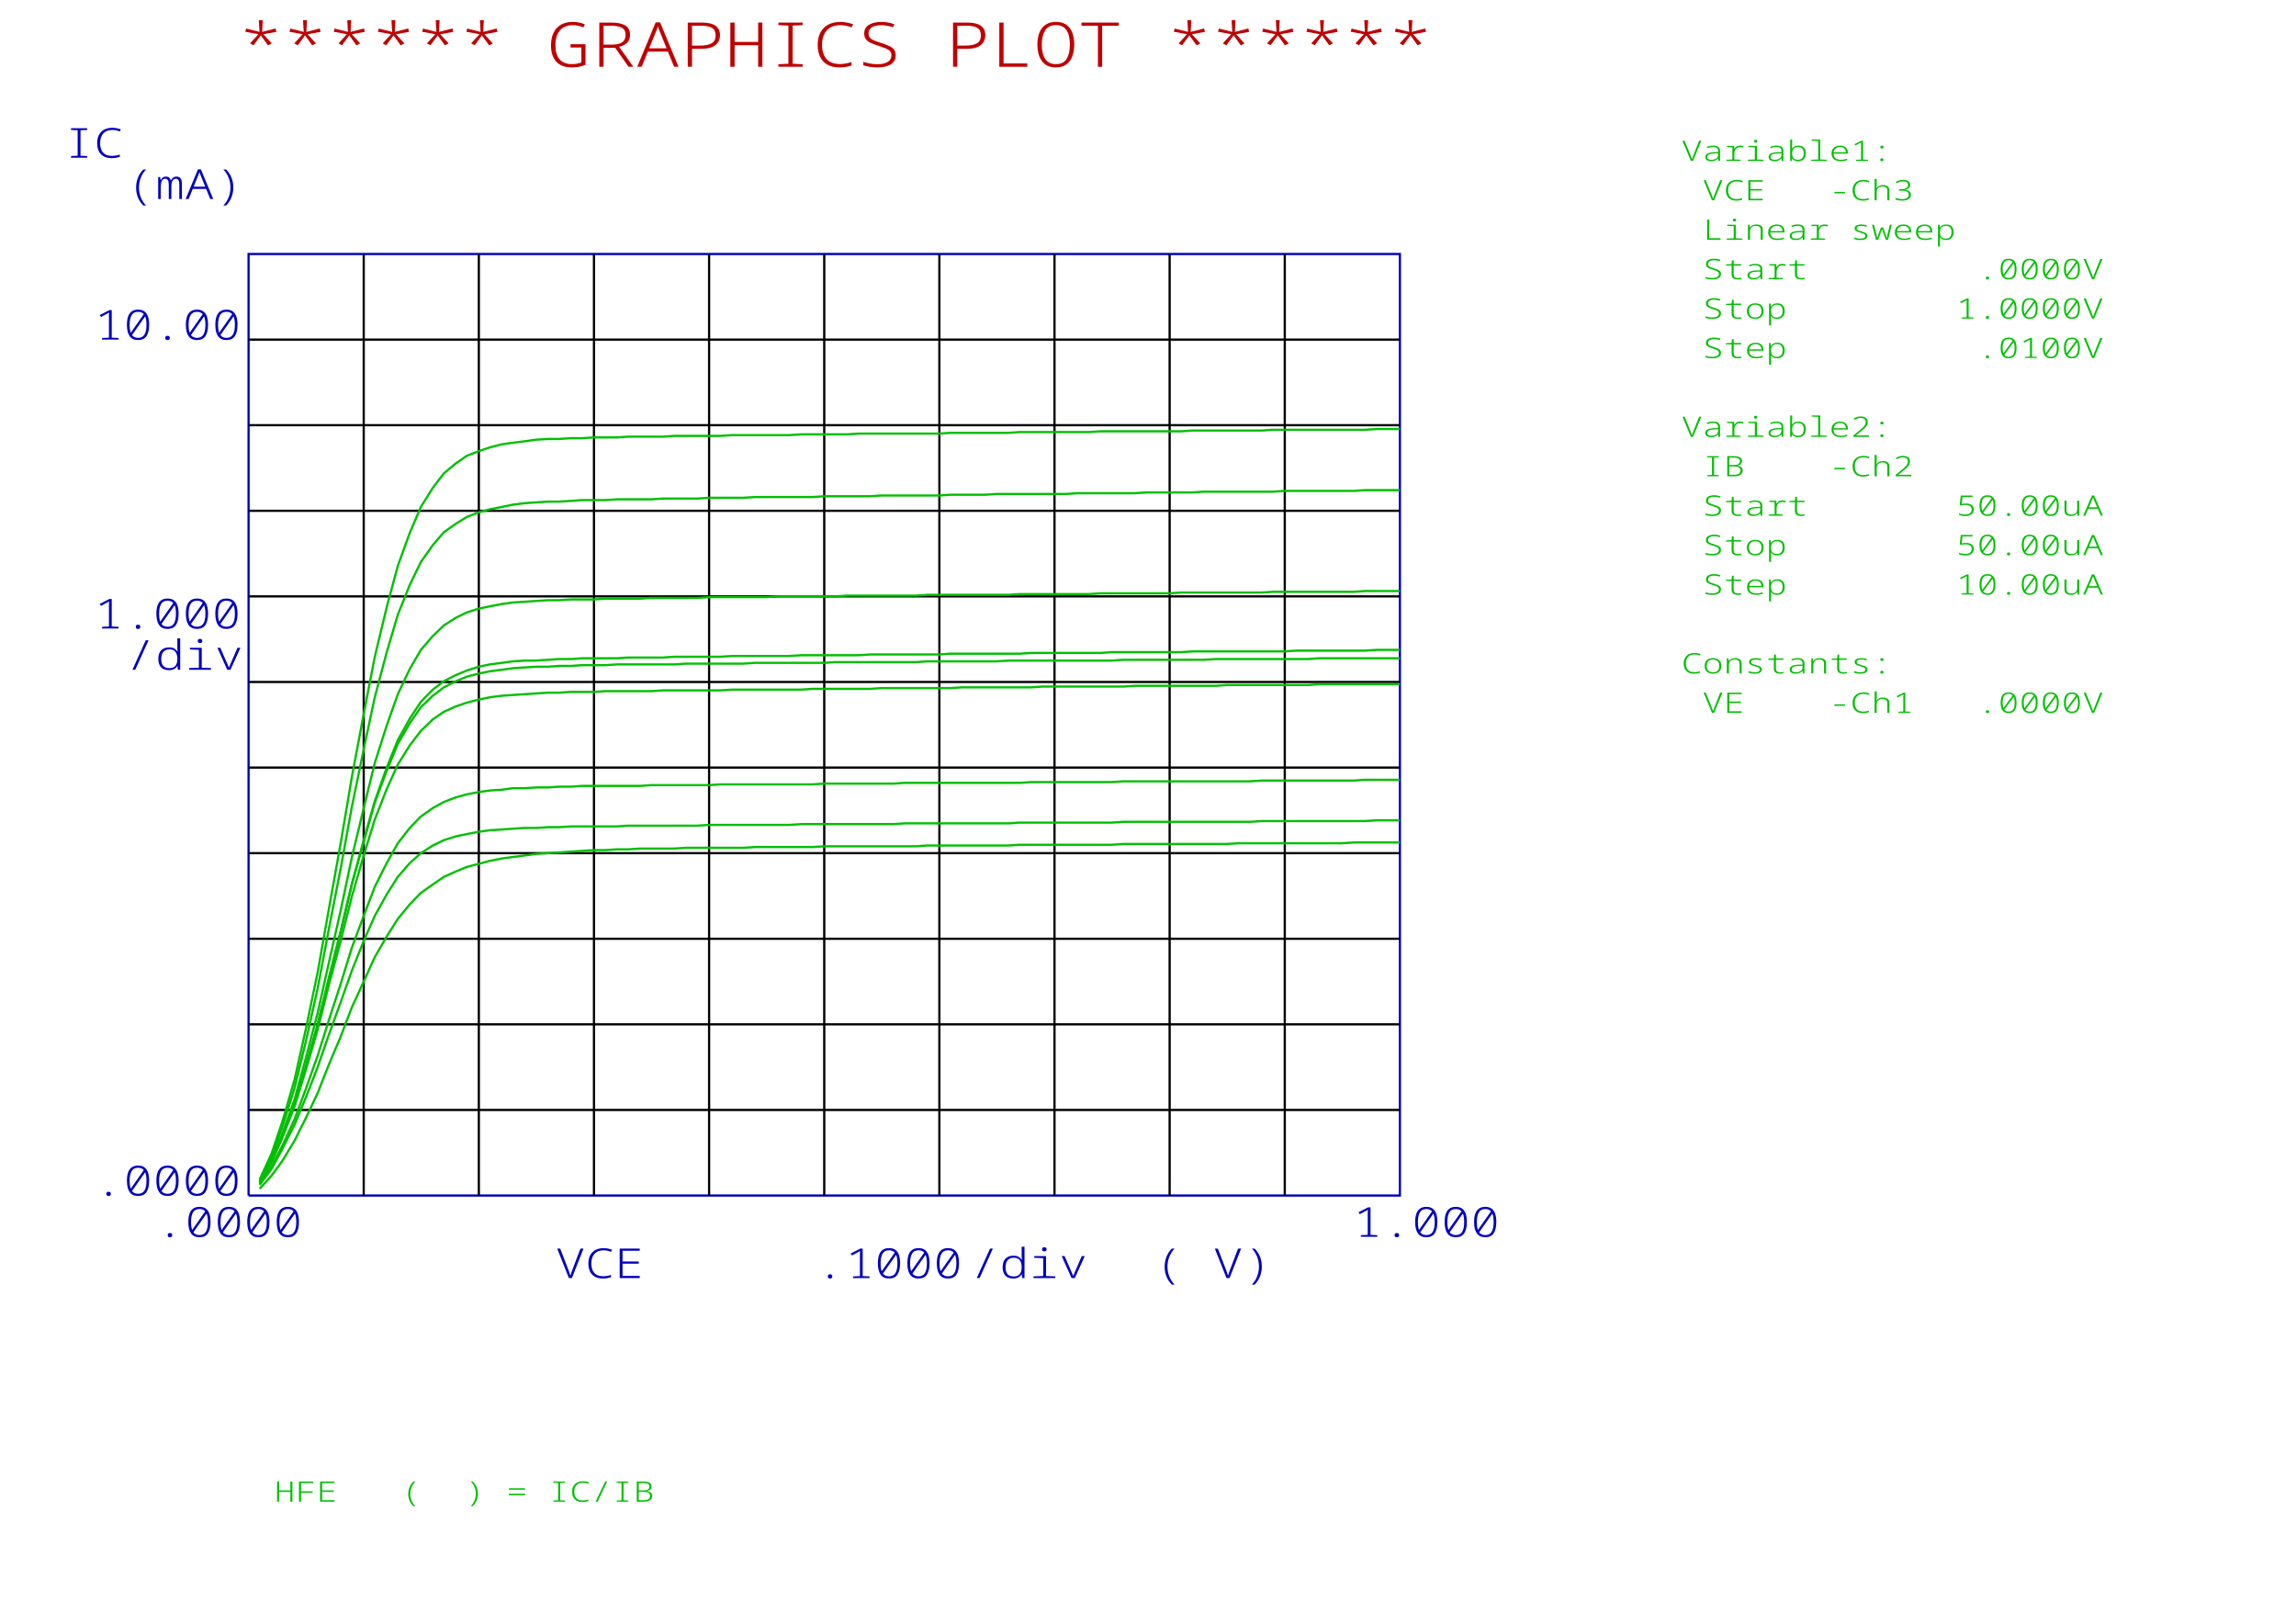 <?xml version="1.0" encoding="UTF-8"?> <svg xmlns="http://www.w3.org/2000/svg" xmlns:xlink="http://www.w3.org/1999/xlink" width="842" height="595" viewBox="0 0 842 595"><rect width="100%" height="100%" fill="white"></rect><defs><g><g id="glyph-0-0"> </g><g id="glyph-0-1"><path d="M 11.078 -7.859 L 8.438 -11.516 L 5.781 -7.875 L 4.484 -8.578 L 7.562 -11.938 L 2.734 -12.844 L 3.047 -14.016 L 7.953 -12.781 L 7.703 -17.078 L 9.141 -17.078 L 8.922 -12.781 L 13.844 -14.047 L 14.141 -12.797 L 9.359 -11.938 L 12.438 -8.578 Z M 11.078 -7.859 "></path></g><g id="glyph-0-2"><path d="M 8.969 0.234 C 6.469 0.234 4.57 -0.469 3.281 -1.875 C 1.988 -3.289 1.344 -5.273 1.344 -7.828 C 1.344 -9.617 1.648 -11.156 2.266 -12.438 C 2.879 -13.727 3.773 -14.719 4.953 -15.406 C 6.141 -16.102 7.598 -16.453 9.328 -16.453 C 10.098 -16.453 10.863 -16.375 11.625 -16.219 C 12.383 -16.07 13.102 -15.844 13.781 -15.531 L 13.188 -14.422 C 12.57 -14.703 11.938 -14.91 11.281 -15.047 C 10.625 -15.18 9.973 -15.25 9.328 -15.25 C 7.254 -15.25 5.676 -14.598 4.594 -13.297 C 3.508 -12.004 2.969 -10.195 2.969 -7.875 C 2.969 -5.688 3.461 -3.988 4.453 -2.781 C 5.453 -1.57 6.988 -0.969 9.062 -0.969 C 9.727 -0.969 10.344 -1.023 10.906 -1.141 C 11.477 -1.254 12 -1.395 12.469 -1.562 L 12.469 -7.062 L 8.516 -7.062 L 8.516 -8.266 L 14 -8.266 L 14 -0.719 C 13.301 -0.414 12.516 -0.18 11.641 -0.016 C 10.766 0.148 9.875 0.234 8.969 0.234 Z M 8.969 0.234 "></path></g><g id="glyph-0-3"><path d="M 2.844 0 L 2.844 -16.203 L 7.266 -16.203 C 9.461 -16.203 11.148 -15.859 12.328 -15.172 C 13.516 -14.484 14.109 -13.336 14.109 -11.734 C 14.109 -10.453 13.742 -9.469 13.016 -8.781 C 12.285 -8.102 11.316 -7.617 10.109 -7.328 L 15.328 0 L 13.562 0 L 8.672 -6.953 L 4.406 -6.953 L 4.406 0 Z M 7.656 -8.125 C 9.188 -8.125 10.375 -8.41 11.219 -8.984 C 12.062 -9.566 12.484 -10.461 12.484 -11.672 C 12.484 -12.922 12.031 -13.797 11.125 -14.297 C 10.219 -14.797 8.891 -15.047 7.141 -15.047 L 4.406 -15.047 L 4.406 -8.125 Z M 7.656 -8.125 "></path></g><g id="glyph-0-4"><path d="M 0.547 0 L 7.297 -16.281 L 8.922 -16.281 L 15.672 0 L 14.062 0 L 11.781 -5.562 L 4.438 -5.562 L 2.156 0 Z M 7.266 -12.531 L 4.922 -6.766 L 11.297 -6.766 L 8.969 -12.531 C 8.844 -12.801 8.695 -13.145 8.531 -13.562 C 8.375 -13.977 8.234 -14.391 8.109 -14.797 C 7.984 -14.391 7.836 -13.977 7.672 -13.562 C 7.516 -13.145 7.379 -12.801 7.266 -12.531 Z M 7.266 -12.531 "></path></g><g id="glyph-0-5"><path d="M 2.844 0 L 2.844 -16.203 L 8.031 -16.203 C 10.258 -16.203 11.922 -15.82 13.016 -15.062 C 14.117 -14.312 14.672 -13.156 14.672 -11.594 C 14.672 -10.051 14.109 -8.828 12.984 -7.922 C 11.859 -7.023 10.082 -6.578 7.656 -6.578 L 4.406 -6.578 L 4.406 0 Z M 7.484 -7.766 C 9.211 -7.766 10.57 -8.039 11.562 -8.594 C 12.562 -9.145 13.062 -10.125 13.062 -11.531 C 13.062 -12.789 12.633 -13.691 11.781 -14.234 C 10.938 -14.773 9.629 -15.047 7.859 -15.047 L 4.406 -15.047 L 4.406 -7.766 Z M 7.484 -7.766 "></path></g><g id="glyph-0-6"><path d="M 2.25 0 L 2.25 -16.203 L 3.812 -16.203 L 3.812 -9.109 L 12.438 -9.109 L 12.438 -16.203 L 14 -16.203 L 14 0 L 12.438 0 L 12.438 -7.906 L 3.812 -7.906 L 3.812 0 Z M 2.25 0 "></path></g><g id="glyph-0-7"><path d="M 3.656 0 L 3.656 -0.938 L 7.328 -1.109 L 7.328 -15.094 L 3.656 -15.281 L 3.656 -16.203 L 12.562 -16.203 L 12.562 -15.281 L 8.891 -15.094 L 8.891 -1.109 L 12.562 -0.938 L 12.562 0 Z M 3.656 0 "></path></g><g id="glyph-0-8"><path d="M 9.859 0.234 C 8.023 0.234 6.516 -0.117 5.328 -0.828 C 4.141 -1.535 3.258 -2.508 2.688 -3.75 C 2.125 -4.988 1.844 -6.41 1.844 -8.016 C 1.844 -9.742 2.164 -11.234 2.812 -12.484 C 3.457 -13.742 4.395 -14.719 5.625 -15.406 C 6.863 -16.094 8.375 -16.438 10.156 -16.438 C 10.988 -16.438 11.805 -16.359 12.609 -16.203 C 13.41 -16.055 14.16 -15.836 14.859 -15.547 L 14.266 -14.438 C 13.598 -14.727 12.898 -14.938 12.172 -15.062 C 11.441 -15.188 10.77 -15.25 10.156 -15.25 C 8 -15.25 6.344 -14.609 5.188 -13.328 C 4.031 -12.055 3.453 -10.285 3.453 -8.016 C 3.453 -6.609 3.68 -5.379 4.141 -4.328 C 4.609 -3.273 5.316 -2.457 6.266 -1.875 C 7.223 -1.289 8.453 -1 9.953 -1 C 10.648 -1 11.375 -1.062 12.125 -1.188 C 12.883 -1.32 13.598 -1.5 14.266 -1.719 L 14.266 -0.453 C 13.617 -0.242 12.93 -0.078 12.203 0.047 C 11.473 0.172 10.691 0.234 9.859 0.234 Z M 9.859 0.234 "></path></g><g id="glyph-0-9"><path d="M 7.562 0.234 C 6.539 0.234 5.562 0.156 4.625 0 C 3.688 -0.164 2.938 -0.348 2.375 -0.547 L 2.375 -1.797 C 3.062 -1.566 3.875 -1.363 4.812 -1.188 C 5.75 -1.02 6.676 -0.938 7.594 -0.938 C 9.102 -0.938 10.32 -1.203 11.25 -1.734 C 12.188 -2.273 12.656 -3.102 12.656 -4.219 C 12.656 -4.875 12.477 -5.391 12.125 -5.766 C 11.77 -6.141 11.234 -6.473 10.516 -6.766 C 9.797 -7.055 8.867 -7.391 7.734 -7.766 C 6.816 -8.055 5.973 -8.367 5.203 -8.703 C 4.43 -9.047 3.82 -9.484 3.375 -10.016 C 2.926 -10.555 2.703 -11.281 2.703 -12.188 C 2.703 -13.613 3.273 -14.676 4.422 -15.375 C 5.566 -16.082 7.055 -16.438 8.891 -16.438 C 10.66 -16.438 12.289 -16.148 13.781 -15.578 L 13.25 -14.469 C 12.52 -14.738 11.77 -14.938 11 -15.062 C 10.238 -15.188 9.523 -15.25 8.859 -15.25 C 8.035 -15.25 7.273 -15.145 6.578 -14.938 C 5.891 -14.738 5.336 -14.414 4.922 -13.969 C 4.504 -13.52 4.297 -12.926 4.297 -12.188 C 4.297 -11.52 4.473 -10.992 4.828 -10.609 C 5.18 -10.223 5.691 -9.895 6.359 -9.625 C 7.023 -9.352 7.828 -9.07 8.766 -8.781 C 9.828 -8.438 10.77 -8.086 11.594 -7.734 C 12.426 -7.391 13.078 -6.945 13.547 -6.406 C 14.016 -5.875 14.25 -5.145 14.25 -4.219 C 14.25 -2.77 13.656 -1.664 12.469 -0.906 C 11.289 -0.145 9.656 0.234 7.562 0.234 Z M 7.562 0.234 "></path></g><g id="glyph-0-10"><path d="M 3.594 0 L 3.594 -16.203 L 5.156 -16.203 L 5.156 -1.219 L 13.859 -1.219 L 13.859 0 Z M 3.594 0 "></path></g><g id="glyph-0-11"><path d="M 8.109 0.234 C 6.523 0.234 5.234 -0.129 4.234 -0.859 C 3.234 -1.598 2.5 -2.598 2.031 -3.859 C 1.57 -5.117 1.344 -6.551 1.344 -8.156 C 1.344 -9.832 1.594 -11.297 2.094 -12.547 C 2.602 -13.797 3.363 -14.758 4.375 -15.438 C 5.383 -16.113 6.645 -16.453 8.156 -16.453 C 9.695 -16.453 10.961 -16.109 11.953 -15.422 C 12.941 -14.734 13.672 -13.766 14.141 -12.516 C 14.617 -11.266 14.859 -9.816 14.859 -8.172 C 14.859 -6.555 14.625 -5.113 14.156 -3.844 C 13.695 -2.582 12.969 -1.586 11.969 -0.859 C 10.977 -0.129 9.691 0.234 8.109 0.234 Z M 8.156 -0.969 C 9.945 -0.969 11.242 -1.602 12.047 -2.875 C 12.859 -4.156 13.266 -5.906 13.266 -8.125 C 13.266 -10.395 12.848 -12.156 12.016 -13.406 C 11.191 -14.656 9.906 -15.281 8.156 -15.281 C 6.352 -15.281 5.035 -14.629 4.203 -13.328 C 3.367 -12.035 2.953 -10.301 2.953 -8.125 C 2.953 -5.926 3.363 -4.18 4.188 -2.891 C 5.02 -1.609 6.344 -0.969 8.156 -0.969 Z M 8.156 -0.969 "></path></g><g id="glyph-0-12"><path d="M 7.328 0 L 7.328 -15.031 L 1.297 -15.031 L 1.297 -16.203 L 14.953 -16.203 L 14.953 -15.031 L 8.891 -15.031 L 8.891 0 Z M 7.328 0 "></path></g><g id="glyph-1-0"> </g><g id="glyph-1-1"> </g><g id="glyph-1-2"><path d="M 4.875 0 L 0.594 -10.812 L 1.688 -10.812 L 4.719 -2.984 C 4.863 -2.586 4.992 -2.219 5.109 -1.875 C 5.223 -1.531 5.328 -1.211 5.422 -0.922 L 5.453 -0.922 C 5.535 -1.203 5.633 -1.52 5.75 -1.875 C 5.863 -2.227 5.992 -2.602 6.141 -3 L 9.109 -10.812 L 10.234 -10.812 L 5.984 0 Z M 4.875 0 "></path></g><g id="glyph-1-3"><path d="M 6.578 0.156 C 5.348 0.156 4.336 -0.078 3.547 -0.547 C 2.754 -1.016 2.164 -1.66 1.781 -2.484 C 1.406 -3.316 1.219 -4.27 1.219 -5.344 C 1.219 -6.5 1.43 -7.492 1.859 -8.328 C 2.297 -9.16 2.926 -9.805 3.75 -10.266 C 4.57 -10.734 5.582 -10.969 6.781 -10.969 C 7.332 -10.969 7.875 -10.914 8.406 -10.812 C 8.938 -10.707 9.438 -10.562 9.906 -10.375 L 9.516 -9.625 C 9.066 -9.82 8.598 -9.961 8.109 -10.047 C 7.629 -10.129 7.188 -10.172 6.781 -10.172 C 5.332 -10.172 4.223 -9.742 3.453 -8.891 C 2.691 -8.035 2.312 -6.852 2.312 -5.344 C 2.312 -4.406 2.461 -3.582 2.766 -2.875 C 3.066 -2.176 3.535 -1.633 4.172 -1.25 C 4.816 -0.863 5.633 -0.672 6.625 -0.672 C 7.094 -0.672 7.578 -0.711 8.078 -0.797 C 8.586 -0.879 9.066 -1 9.516 -1.156 L 9.516 -0.297 C 9.078 -0.16 8.613 -0.051 8.125 0.031 C 7.645 0.113 7.129 0.156 6.578 0.156 Z M 6.578 0.156 "></path></g><g id="glyph-1-4"><path d="M 1.891 0 L 1.891 -10.812 L 9.234 -10.812 L 9.234 -10.016 L 2.938 -10.016 L 2.938 -6.078 L 8.875 -6.078 L 8.875 -5.281 L 2.938 -5.281 L 2.938 -0.797 L 9.234 -0.797 L 9.234 0 Z M 1.891 0 "></path></g><g id="glyph-1-5"><path d="M 6.438 2.391 C 5.57 1.523 4.914 0.539 4.469 -0.562 C 4.02 -1.676 3.797 -2.875 3.797 -4.156 C 3.797 -5.445 4.02 -6.66 4.469 -7.797 C 4.914 -8.941 5.57 -9.945 6.438 -10.812 L 7.453 -10.812 C 6.566 -9.895 5.91 -8.863 5.484 -7.719 C 5.055 -6.582 4.844 -5.395 4.844 -4.156 C 4.844 -2.945 5.055 -1.785 5.484 -0.672 C 5.91 0.441 6.562 1.461 7.438 2.391 Z M 6.438 2.391 "></path></g><g id="glyph-1-6"><path d="M 4.375 -10.812 C 5.238 -9.945 5.895 -8.957 6.344 -7.844 C 6.789 -6.738 7.016 -5.547 7.016 -4.266 C 7.016 -2.973 6.789 -1.754 6.344 -0.609 C 5.895 0.523 5.238 1.523 4.375 2.391 L 3.359 2.391 C 4.242 1.473 4.898 0.445 5.328 -0.688 C 5.754 -1.832 5.969 -3.023 5.969 -4.266 C 5.969 -5.473 5.754 -6.633 5.328 -7.75 C 4.898 -8.863 4.25 -9.883 3.375 -10.812 Z M 4.375 -10.812 "></path></g><g id="glyph-1-7"><path d="M 5.406 0.172 C 4.852 0.172 4.578 -0.094 4.578 -0.625 C 4.578 -1.133 4.852 -1.391 5.406 -1.391 C 5.957 -1.391 6.234 -1.133 6.234 -0.625 C 6.234 -0.094 5.957 0.172 5.406 0.172 Z M 5.406 0.172 "></path></g><g id="glyph-1-8"><path d="M 5.406 0.156 C 4.02 0.156 2.992 -0.316 2.328 -1.266 C 1.66 -2.211 1.328 -3.602 1.328 -5.438 C 1.328 -6.551 1.457 -7.52 1.719 -8.344 C 1.988 -9.176 2.422 -9.82 3.016 -10.281 C 3.617 -10.75 4.422 -10.984 5.422 -10.984 C 6.422 -10.984 7.211 -10.754 7.797 -10.297 C 8.391 -9.836 8.816 -9.195 9.078 -8.375 C 9.336 -7.551 9.469 -6.586 9.469 -5.484 C 9.469 -3.641 9.145 -2.238 8.5 -1.281 C 7.863 -0.32 6.832 0.156 5.406 0.156 Z M 2.328 -5.438 C 2.328 -4.227 2.461 -3.254 2.734 -2.516 L 7.516 -9.344 C 7.023 -9.906 6.328 -10.188 5.422 -10.188 C 4.297 -10.188 3.5 -9.766 3.031 -8.922 C 2.562 -8.086 2.328 -6.926 2.328 -5.438 Z M 5.422 -0.641 C 6.484 -0.641 7.258 -1.031 7.75 -1.812 C 8.25 -2.602 8.5 -3.82 8.5 -5.469 C 8.5 -6.082 8.457 -6.645 8.375 -7.156 C 8.301 -7.676 8.18 -8.133 8.016 -8.531 L 3.188 -1.656 C 3.695 -0.977 4.441 -0.641 5.422 -0.641 Z M 5.422 -0.641 "></path></g><g id="glyph-1-9"><path d="M 3.016 0 L 3.016 -0.609 L 5.547 -0.719 L 5.547 -7.641 C 5.547 -8.066 5.547 -8.484 5.547 -8.891 C 5.555 -9.297 5.578 -9.633 5.609 -9.906 C 5.422 -9.801 5.254 -9.707 5.109 -9.625 C 4.973 -9.551 4.77 -9.445 4.5 -9.312 L 2.641 -8.297 L 2.141 -8.984 L 5.688 -10.812 L 6.562 -10.812 L 6.562 -0.719 L 9.062 -0.609 L 9.062 0 Z M 3.016 0 "></path></g><g id="glyph-1-10"><path d="M 2.453 0 L 7.328 -10.812 L 8.359 -10.812 L 3.484 0 Z M 2.453 0 "></path></g><g id="glyph-1-11"><path d="M 5.016 0.156 C 3.773 0.156 2.816 -0.191 2.141 -0.891 C 1.473 -1.586 1.141 -2.617 1.141 -3.984 C 1.141 -5.348 1.477 -6.391 2.156 -7.109 C 2.844 -7.836 3.848 -8.203 5.172 -8.203 C 5.973 -8.203 6.609 -8.047 7.078 -7.734 C 7.547 -7.43 7.891 -7.066 8.109 -6.641 L 8.172 -6.641 C 8.129 -7.16 8.109 -7.695 8.109 -8.25 L 8.109 -11.5 L 9.156 -11.5 L 9.156 0 L 8.281 0 L 8.172 -1.406 L 8.125 -1.406 C 7.863 -0.957 7.488 -0.582 7 -0.281 C 6.508 0.008 5.848 0.156 5.016 0.156 Z M 5.172 -0.594 C 6.203 -0.594 6.945 -0.879 7.406 -1.453 C 7.875 -2.035 8.109 -2.836 8.109 -3.859 L 8.109 -4.047 C 8.109 -5.086 7.883 -5.914 7.438 -6.531 C 7 -7.156 6.273 -7.469 5.266 -7.469 C 4.285 -7.469 3.531 -7.172 3 -6.578 C 2.469 -5.992 2.203 -5.102 2.203 -3.906 C 2.203 -1.695 3.191 -0.594 5.172 -0.594 Z M 5.172 -0.594 "></path></g><g id="glyph-1-12"><path d="M 5.625 -9.797 C 5.352 -9.797 5.145 -9.859 5 -9.984 C 4.852 -10.117 4.781 -10.305 4.781 -10.547 C 4.781 -10.785 4.848 -10.973 4.984 -11.109 C 5.129 -11.242 5.344 -11.312 5.625 -11.312 C 5.883 -11.312 6.086 -11.242 6.234 -11.109 C 6.391 -10.973 6.469 -10.785 6.469 -10.547 C 6.469 -10.316 6.395 -10.133 6.25 -10 C 6.102 -9.863 5.895 -9.797 5.625 -9.797 Z M 1.625 0 L 1.625 -0.625 L 5.203 -0.75 L 5.203 -7.297 L 1.922 -7.438 L 1.922 -8.062 L 6.25 -8.062 L 6.25 -0.75 L 9.641 -0.625 L 9.641 0 Z M 1.625 0 "></path></g><g id="glyph-1-13"><path d="M 4.797 0 L 1.172 -8.062 L 2.25 -8.062 L 4.594 -2.688 C 4.738 -2.363 4.875 -2.051 5 -1.75 C 5.125 -1.457 5.254 -1.148 5.391 -0.828 L 5.422 -0.828 C 5.555 -1.148 5.688 -1.461 5.812 -1.766 C 5.938 -2.066 6.07 -2.375 6.219 -2.688 L 8.547 -8.062 L 9.641 -8.062 L 5.984 0 Z M 4.797 0 "></path></g><g id="glyph-1-14"><path d="M 2.438 0 L 2.438 -0.625 L 4.875 -0.734 L 4.875 -10.062 L 2.438 -10.188 L 2.438 -10.812 L 8.375 -10.812 L 8.375 -10.188 L 5.922 -10.062 L 5.922 -0.734 L 8.375 -0.625 L 8.375 0 Z M 2.438 0 "></path></g><g id="glyph-1-15"><path d="M 1.078 0 L 1.078 -8.062 L 1.812 -8.062 L 1.969 -6.875 L 2.016 -6.875 C 2.191 -7.25 2.426 -7.562 2.719 -7.812 C 3.008 -8.07 3.41 -8.203 3.922 -8.203 C 4.473 -8.203 4.883 -8.07 5.156 -7.812 C 5.426 -7.551 5.617 -7.219 5.734 -6.812 L 5.781 -6.812 C 5.977 -7.227 6.227 -7.562 6.531 -7.812 C 6.832 -8.07 7.258 -8.203 7.812 -8.203 C 8.477 -8.203 8.973 -7.984 9.297 -7.547 C 9.617 -7.117 9.781 -6.453 9.781 -5.547 L 9.781 0 L 8.828 0 L 8.828 -5.359 C 8.828 -6.066 8.727 -6.586 8.531 -6.922 C 8.332 -7.254 8.016 -7.422 7.578 -7.422 C 7.066 -7.422 6.66 -7.176 6.359 -6.688 C 6.066 -6.195 5.922 -5.508 5.922 -4.625 L 5.922 0 L 4.969 0 L 4.969 -5.219 C 4.969 -6.008 4.859 -6.57 4.641 -6.906 C 4.422 -7.25 4.098 -7.422 3.672 -7.422 C 3.266 -7.422 2.941 -7.285 2.703 -7.016 C 2.473 -6.742 2.301 -6.383 2.188 -5.938 C 2.082 -5.5 2.031 -5.023 2.031 -4.516 L 2.031 0 Z M 1.078 0 "></path></g><g id="glyph-1-16"><path d="M 0.359 0 L 4.859 -10.859 L 5.938 -10.859 L 10.453 0 L 9.375 0 L 7.859 -3.703 L 2.953 -3.703 L 1.438 0 Z M 4.844 -8.359 L 3.281 -4.516 L 7.531 -4.516 L 5.984 -8.359 C 5.898 -8.535 5.801 -8.766 5.688 -9.047 C 5.582 -9.328 5.488 -9.602 5.406 -9.875 C 5.32 -9.602 5.223 -9.328 5.109 -9.047 C 5.004 -8.766 4.914 -8.535 4.844 -8.359 Z M 4.844 -8.359 "></path></g><g id="glyph-2-0"><path d="M 3.5 0 L 0.422 -7.375 L 1.219 -7.375 L 3.375 -2.031 C 3.477 -1.758 3.57 -1.504 3.656 -1.266 C 3.738 -1.035 3.816 -0.82 3.891 -0.625 L 3.906 -0.625 C 3.969 -0.82 4.039 -1.039 4.125 -1.281 C 4.207 -1.52 4.301 -1.773 4.406 -2.047 L 6.531 -7.375 L 7.328 -7.375 L 4.281 0 Z M 3.5 0 "></path></g><g id="glyph-2-1"><path d="M 3.234 0.109 C 2.535 0.109 1.992 -0.02 1.609 -0.281 C 1.223 -0.551 1.031 -0.93 1.031 -1.422 C 1.031 -2.004 1.312 -2.438 1.875 -2.719 C 2.438 -3 3.219 -3.156 4.219 -3.188 L 5.75 -3.234 L 5.75 -3.578 C 5.75 -4.129 5.586 -4.52 5.266 -4.75 C 4.941 -4.977 4.477 -5.094 3.875 -5.094 C 3.176 -5.094 2.504 -4.953 1.859 -4.672 L 1.594 -5.141 C 1.926 -5.273 2.281 -5.383 2.656 -5.469 C 3.039 -5.551 3.457 -5.594 3.906 -5.594 C 4.738 -5.594 5.367 -5.438 5.797 -5.125 C 6.234 -4.812 6.453 -4.328 6.453 -3.672 L 6.453 0 L 5.844 0 L 5.75 -0.922 L 5.719 -0.922 C 5.477 -0.609 5.148 -0.359 4.734 -0.172 C 4.328 0.016 3.828 0.109 3.234 0.109 Z M 3.344 -0.406 C 4.062 -0.406 4.641 -0.566 5.078 -0.891 C 5.523 -1.211 5.75 -1.66 5.75 -2.234 L 5.75 -2.781 L 4.375 -2.734 C 3.52 -2.711 2.867 -2.598 2.422 -2.391 C 1.973 -2.18 1.75 -1.863 1.75 -1.438 C 1.75 -1.094 1.883 -0.832 2.156 -0.656 C 2.438 -0.488 2.832 -0.406 3.344 -0.406 Z M 3.344 -0.406 "></path></g><g id="glyph-2-2"><path d="M 1.047 0 L 1.047 -0.422 L 3.234 -0.516 L 3.234 -4.984 L 1.266 -5.078 L 1.266 -5.5 L 3.859 -5.5 L 3.938 -4.375 L 3.969 -4.375 C 4.145 -4.738 4.398 -5.031 4.734 -5.25 C 5.066 -5.477 5.504 -5.594 6.047 -5.594 C 6.297 -5.594 6.531 -5.57 6.75 -5.531 C 6.977 -5.5 7.18 -5.457 7.359 -5.406 L 7.156 -4.859 C 7.008 -4.922 6.836 -4.969 6.641 -5 C 6.441 -5.031 6.242 -5.047 6.047 -5.047 C 5.598 -5.047 5.223 -4.945 4.922 -4.75 C 4.617 -4.562 4.383 -4.297 4.219 -3.953 C 4.051 -3.617 3.969 -3.234 3.969 -2.797 L 3.969 -0.516 L 6.266 -0.422 L 6.266 0 Z M 1.047 0 "></path></g><g id="glyph-2-3"><path d="M 4.031 -6.688 C 3.844 -6.688 3.691 -6.727 3.578 -6.812 C 3.473 -6.906 3.422 -7.035 3.422 -7.203 C 3.422 -7.359 3.473 -7.484 3.578 -7.578 C 3.68 -7.672 3.832 -7.719 4.031 -7.719 C 4.219 -7.719 4.363 -7.672 4.469 -7.578 C 4.582 -7.484 4.641 -7.359 4.641 -7.203 C 4.641 -7.047 4.586 -6.922 4.484 -6.828 C 4.379 -6.734 4.227 -6.688 4.031 -6.688 Z M 1.156 0 L 1.156 -0.422 L 3.734 -0.516 L 3.734 -4.984 L 1.375 -5.078 L 1.375 -5.5 L 4.484 -5.5 L 4.484 -0.516 L 6.906 -0.422 L 6.906 0 Z M 1.156 0 "></path></g><g id="glyph-2-4"><path d="M 4.109 0.109 C 3.547 0.109 3.082 0.016 2.719 -0.172 C 2.363 -0.367 2.102 -0.609 1.938 -0.891 L 1.891 -0.891 L 1.812 0 L 1.203 0 L 1.203 -7.844 L 1.922 -7.844 L 1.922 -5.688 C 1.922 -5.5 1.914 -5.297 1.906 -5.078 C 1.906 -4.867 1.898 -4.664 1.891 -4.469 L 1.922 -4.469 C 2.078 -4.77 2.348 -5.031 2.734 -5.25 C 3.117 -5.477 3.613 -5.594 4.219 -5.594 C 5.07 -5.594 5.738 -5.348 6.219 -4.859 C 6.695 -4.379 6.938 -3.691 6.938 -2.797 C 6.938 -1.91 6.695 -1.203 6.219 -0.672 C 5.75 -0.148 5.047 0.109 4.109 0.109 Z M 4.016 -0.406 C 4.723 -0.406 5.258 -0.609 5.625 -1.016 C 5.988 -1.422 6.172 -2.016 6.172 -2.797 C 6.172 -3.523 6 -4.086 5.656 -4.484 C 5.32 -4.891 4.801 -5.094 4.094 -5.094 C 3.383 -5.094 2.844 -4.883 2.469 -4.469 C 2.102 -4.062 1.922 -3.484 1.922 -2.734 C 1.922 -1.961 2.086 -1.379 2.422 -0.984 C 2.766 -0.598 3.297 -0.406 4.016 -0.406 Z M 4.016 -0.406 "></path></g><g id="glyph-2-5"><path d="M 1.156 0 L 1.156 -0.422 L 3.734 -0.516 L 3.734 -7.328 L 1.344 -7.422 L 1.344 -7.844 L 4.484 -7.844 L 4.484 -0.516 L 6.906 -0.422 L 6.906 0 Z M 1.156 0 "></path></g><g id="glyph-2-6"><path d="M 4.344 0.109 C 3.176 0.109 2.305 -0.145 1.734 -0.656 C 1.16 -1.164 0.875 -1.844 0.875 -2.688 C 0.875 -3.258 0.992 -3.766 1.234 -4.203 C 1.484 -4.641 1.848 -4.977 2.328 -5.219 C 2.805 -5.469 3.391 -5.594 4.078 -5.594 C 4.691 -5.594 5.207 -5.484 5.625 -5.266 C 6.039 -5.047 6.352 -4.742 6.562 -4.359 C 6.77 -3.973 6.875 -3.523 6.875 -3.016 L 6.875 -2.672 L 1.641 -2.672 C 1.648 -1.898 1.883 -1.328 2.344 -0.953 C 2.801 -0.586 3.484 -0.406 4.391 -0.406 C 4.785 -0.406 5.16 -0.441 5.516 -0.516 C 5.879 -0.586 6.25 -0.691 6.625 -0.828 L 6.625 -0.266 C 6.25 -0.141 5.863 -0.047 5.469 0.016 C 5.082 0.078 4.707 0.109 4.344 0.109 Z M 6.125 -3.172 C 6.113 -3.754 5.938 -4.219 5.594 -4.562 C 5.25 -4.914 4.742 -5.094 4.078 -5.094 C 3.41 -5.094 2.859 -4.926 2.422 -4.594 C 1.992 -4.258 1.738 -3.785 1.656 -3.172 Z M 6.125 -3.172 "></path></g><g id="glyph-2-7"><path d="M 2.156 0 L 2.156 -0.406 L 3.969 -0.484 L 3.969 -5.219 C 3.969 -5.508 3.969 -5.789 3.969 -6.062 C 3.977 -6.332 3.992 -6.562 4.016 -6.75 C 3.879 -6.688 3.758 -6.629 3.656 -6.578 C 3.562 -6.523 3.422 -6.453 3.234 -6.359 L 1.891 -5.656 L 1.531 -6.125 L 4.078 -7.375 L 4.703 -7.375 L 4.703 -0.484 L 6.484 -0.406 L 6.484 0 Z M 2.156 0 "></path></g><g id="glyph-2-8"><path d="M 3.891 -4.531 C 3.492 -4.531 3.297 -4.707 3.297 -5.062 C 3.297 -5.414 3.492 -5.594 3.891 -5.594 C 4.266 -5.594 4.453 -5.414 4.453 -5.062 C 4.453 -4.707 4.266 -4.531 3.891 -4.531 Z M 3.875 0.109 C 3.477 0.109 3.281 -0.066 3.281 -0.422 C 3.281 -0.773 3.477 -0.953 3.875 -0.953 C 4.258 -0.953 4.453 -0.773 4.453 -0.422 C 4.453 -0.066 4.258 0.109 3.875 0.109 Z M 3.875 0.109 "></path></g><g id="glyph-2-9"> </g><g id="glyph-2-10"> </g><g id="glyph-2-11"><path d="M 4.703 0.109 C 3.828 0.109 3.102 -0.051 2.531 -0.375 C 1.969 -0.695 1.551 -1.141 1.281 -1.703 C 1.008 -2.266 0.875 -2.91 0.875 -3.641 C 0.875 -4.43 1.031 -5.109 1.344 -5.672 C 1.656 -6.242 2.102 -6.688 2.688 -7 C 3.281 -7.32 4.004 -7.484 4.859 -7.484 C 5.254 -7.484 5.641 -7.445 6.016 -7.375 C 6.398 -7.301 6.758 -7.203 7.094 -7.078 L 6.812 -6.562 C 6.5 -6.695 6.164 -6.789 5.812 -6.844 C 5.469 -6.906 5.148 -6.938 4.859 -6.938 C 3.816 -6.938 3.02 -6.645 2.469 -6.062 C 1.926 -5.477 1.656 -4.672 1.656 -3.641 C 1.656 -3.004 1.766 -2.445 1.984 -1.969 C 2.203 -1.488 2.535 -1.113 2.984 -0.844 C 3.441 -0.582 4.031 -0.453 4.75 -0.453 C 5.082 -0.453 5.43 -0.477 5.797 -0.531 C 6.16 -0.594 6.5 -0.676 6.812 -0.781 L 6.812 -0.203 C 6.5 -0.109 6.164 -0.035 5.812 0.016 C 5.469 0.078 5.098 0.109 4.703 0.109 Z M 4.703 0.109 "></path></g><g id="glyph-2-12"><path d="M 1.359 0 L 1.359 -7.375 L 6.625 -7.375 L 6.625 -6.844 L 2.109 -6.844 L 2.109 -4.141 L 6.359 -4.141 L 6.359 -3.609 L 2.109 -3.609 L 2.109 -0.547 L 6.625 -0.547 L 6.625 0 Z M 1.359 0 "></path></g><g id="glyph-2-13"><path d="M 1.938 -2.562 L 1.938 -3.094 L 5.812 -3.094 L 5.812 -2.562 Z M 1.938 -2.562 "></path></g><g id="glyph-2-14"><path d="M 1.203 0 L 1.203 -7.844 L 1.953 -7.844 L 1.953 -5.375 C 1.953 -5.227 1.941 -5.07 1.922 -4.906 C 1.91 -4.738 1.906 -4.586 1.906 -4.453 L 1.953 -4.453 C 2.117 -4.797 2.395 -5.07 2.781 -5.281 C 3.176 -5.488 3.672 -5.594 4.266 -5.594 C 4.973 -5.594 5.539 -5.43 5.969 -5.109 C 6.406 -4.797 6.625 -4.297 6.625 -3.609 L 6.625 0 L 5.875 0 L 5.875 -3.5 C 5.875 -4.051 5.719 -4.453 5.406 -4.703 C 5.094 -4.961 4.66 -5.094 4.109 -5.094 C 3.453 -5.094 2.926 -4.914 2.531 -4.562 C 2.145 -4.207 1.953 -3.688 1.953 -3 L 1.953 0 Z M 1.203 0 "></path></g><g id="glyph-2-15"><path d="M 3.516 0.109 C 3.109 0.109 2.691 0.07 2.266 0 C 1.848 -0.07 1.461 -0.176 1.109 -0.312 L 1.109 -0.906 C 1.461 -0.758 1.852 -0.645 2.281 -0.562 C 2.719 -0.477 3.156 -0.438 3.594 -0.438 C 4.395 -0.438 4.992 -0.582 5.391 -0.875 C 5.797 -1.176 6 -1.57 6 -2.062 C 6 -2.602 5.766 -2.984 5.297 -3.203 C 4.836 -3.43 4.219 -3.547 3.438 -3.547 L 2.422 -3.547 L 2.422 -4.094 L 3.438 -4.094 C 4.094 -4.094 4.633 -4.223 5.062 -4.484 C 5.5 -4.754 5.719 -5.141 5.719 -5.641 C 5.719 -6.066 5.551 -6.391 5.219 -6.609 C 4.895 -6.828 4.441 -6.938 3.859 -6.938 C 3.422 -6.938 3.016 -6.879 2.641 -6.766 C 2.266 -6.648 1.91 -6.492 1.578 -6.297 L 1.188 -6.719 C 1.539 -6.938 1.941 -7.117 2.391 -7.266 C 2.848 -7.41 3.352 -7.484 3.906 -7.484 C 4.719 -7.484 5.348 -7.316 5.797 -6.984 C 6.254 -6.66 6.484 -6.227 6.484 -5.688 C 6.484 -5.176 6.305 -4.766 5.953 -4.453 C 5.598 -4.148 5.145 -3.961 4.594 -3.891 L 4.594 -3.859 C 5.289 -3.773 5.828 -3.582 6.203 -3.281 C 6.578 -2.977 6.766 -2.562 6.766 -2.031 C 6.766 -1.395 6.492 -0.879 5.953 -0.484 C 5.422 -0.086 4.609 0.109 3.516 0.109 Z M 3.516 0.109 "></path></g><g id="glyph-2-16"><path d="M 1.719 0 L 1.719 -7.375 L 2.469 -7.375 L 2.469 -0.562 L 6.625 -0.562 L 6.625 0 Z M 1.719 0 "></path></g><g id="glyph-2-17"><path d="M 1.203 0 L 1.203 -5.5 L 1.812 -5.5 L 1.906 -4.516 L 1.953 -4.516 C 2.117 -4.828 2.395 -5.082 2.781 -5.281 C 3.176 -5.488 3.68 -5.594 4.297 -5.594 C 5.004 -5.594 5.566 -5.438 5.984 -5.125 C 6.41 -4.812 6.625 -4.328 6.625 -3.672 L 6.625 0 L 5.875 0 L 5.875 -3.547 C 5.875 -4.078 5.723 -4.469 5.422 -4.719 C 5.129 -4.969 4.691 -5.094 4.109 -5.094 C 2.672 -5.094 1.953 -4.391 1.953 -2.984 L 1.953 0 Z M 1.203 0 "></path></g><g id="glyph-2-18"><path d="M 3.672 0.109 C 3.234 0.109 2.816 0.07 2.422 0 C 2.035 -0.07 1.711 -0.16 1.453 -0.266 L 1.453 -0.844 C 1.773 -0.719 2.117 -0.613 2.484 -0.531 C 2.848 -0.445 3.254 -0.406 3.703 -0.406 C 4.367 -0.406 4.836 -0.492 5.109 -0.672 C 5.391 -0.848 5.531 -1.098 5.531 -1.422 C 5.531 -1.641 5.469 -1.812 5.344 -1.938 C 5.219 -2.062 5.02 -2.172 4.75 -2.266 C 4.477 -2.367 4.145 -2.484 3.75 -2.609 C 3.344 -2.723 2.977 -2.836 2.656 -2.953 C 2.344 -3.078 2.094 -3.234 1.906 -3.422 C 1.719 -3.609 1.625 -3.859 1.625 -4.172 C 1.625 -4.641 1.836 -4.992 2.266 -5.234 C 2.703 -5.473 3.316 -5.594 4.109 -5.594 C 4.484 -5.594 4.836 -5.562 5.172 -5.5 C 5.504 -5.445 5.832 -5.367 6.156 -5.266 L 5.906 -4.781 C 5.613 -4.883 5.316 -4.957 5.016 -5 C 4.711 -5.051 4.41 -5.078 4.109 -5.078 C 2.941 -5.078 2.359 -4.781 2.359 -4.188 C 2.359 -3.977 2.422 -3.812 2.547 -3.688 C 2.68 -3.562 2.879 -3.453 3.141 -3.359 C 3.398 -3.266 3.723 -3.164 4.109 -3.062 C 4.555 -2.926 4.941 -2.797 5.266 -2.672 C 5.586 -2.547 5.836 -2.391 6.016 -2.203 C 6.203 -2.016 6.297 -1.766 6.297 -1.453 C 6.297 -0.953 6.078 -0.566 5.641 -0.297 C 5.211 -0.023 4.555 0.109 3.672 0.109 Z M 3.672 0.109 "></path></g><g id="glyph-2-19"><path d="M 1.672 0 L 0.266 -5.5 L 0.969 -5.5 L 1.828 -2.188 C 1.879 -1.957 1.922 -1.758 1.953 -1.594 C 1.984 -1.426 2.008 -1.266 2.031 -1.109 C 2.051 -0.953 2.078 -0.773 2.109 -0.578 L 2.141 -0.578 C 2.18 -0.742 2.238 -0.957 2.312 -1.219 C 2.383 -1.488 2.484 -1.781 2.609 -2.094 L 3.516 -4.484 L 4.312 -4.484 L 5.203 -2.094 C 5.316 -1.789 5.41 -1.504 5.484 -1.234 C 5.566 -0.973 5.629 -0.754 5.672 -0.578 L 5.719 -0.578 C 5.738 -0.773 5.758 -0.945 5.781 -1.094 C 5.801 -1.25 5.82 -1.41 5.844 -1.578 C 5.875 -1.754 5.914 -1.957 5.969 -2.188 L 6.797 -5.5 L 7.484 -5.5 L 6.141 0 L 5.297 0 L 4.391 -2.484 C 4.305 -2.703 4.223 -2.926 4.141 -3.156 C 4.055 -3.395 3.984 -3.633 3.922 -3.875 L 3.891 -3.875 C 3.828 -3.633 3.75 -3.395 3.656 -3.156 C 3.57 -2.926 3.492 -2.703 3.422 -2.484 L 2.5 0 Z M 1.672 0 "></path></g><g id="glyph-2-20"><path d="M 1.203 2.484 L 1.203 -5.5 L 1.812 -5.5 L 1.891 -4.453 L 1.938 -4.453 C 2.102 -4.766 2.375 -5.031 2.75 -5.25 C 3.125 -5.477 3.625 -5.594 4.25 -5.594 C 5.094 -5.594 5.75 -5.352 6.219 -4.875 C 6.695 -4.395 6.938 -3.695 6.938 -2.781 C 6.938 -1.852 6.688 -1.141 6.188 -0.641 C 5.695 -0.141 5.023 0.109 4.172 0.109 C 3.578 0.109 3.098 0.004 2.734 -0.203 C 2.367 -0.422 2.102 -0.676 1.938 -0.969 L 1.891 -0.969 C 1.898 -0.781 1.91 -0.594 1.922 -0.406 C 1.93 -0.227 1.938 -0.047 1.938 0.141 L 1.938 2.484 Z M 4.047 -0.406 C 5.461 -0.406 6.172 -1.207 6.172 -2.812 C 6.172 -3.582 6 -4.156 5.656 -4.531 C 5.32 -4.906 4.805 -5.094 4.109 -5.094 C 3.391 -5.094 2.848 -4.895 2.484 -4.5 C 2.117 -4.113 1.938 -3.566 1.938 -2.859 L 1.938 -2.75 C 1.938 -1.977 2.109 -1.395 2.453 -1 C 2.805 -0.602 3.336 -0.406 4.047 -0.406 Z M 4.047 -0.406 "></path></g><g id="glyph-2-21"><path d="M 3.609 0.109 C 3.117 0.109 2.648 0.07 2.203 0 C 1.754 -0.07 1.398 -0.156 1.141 -0.25 L 1.141 -0.812 C 1.461 -0.707 1.848 -0.613 2.297 -0.531 C 2.742 -0.457 3.188 -0.422 3.625 -0.422 C 4.344 -0.422 4.926 -0.539 5.375 -0.781 C 5.82 -1.031 6.047 -1.41 6.047 -1.922 C 6.047 -2.211 5.957 -2.441 5.781 -2.609 C 5.613 -2.785 5.359 -2.941 5.016 -3.078 C 4.672 -3.211 4.227 -3.363 3.688 -3.531 C 3.25 -3.664 2.848 -3.805 2.484 -3.953 C 2.117 -4.109 1.828 -4.305 1.609 -4.547 C 1.398 -4.797 1.297 -5.129 1.297 -5.547 C 1.297 -6.191 1.566 -6.676 2.109 -7 C 2.66 -7.32 3.375 -7.484 4.25 -7.484 C 5.094 -7.484 5.867 -7.348 6.578 -7.078 L 6.328 -6.578 C 5.984 -6.703 5.625 -6.789 5.25 -6.844 C 4.883 -6.906 4.547 -6.938 4.234 -6.938 C 3.836 -6.938 3.473 -6.891 3.141 -6.797 C 2.805 -6.703 2.539 -6.551 2.344 -6.344 C 2.145 -6.145 2.047 -5.879 2.047 -5.547 C 2.047 -5.242 2.129 -5.004 2.297 -4.828 C 2.473 -4.648 2.719 -4.5 3.031 -4.375 C 3.352 -4.25 3.738 -4.125 4.188 -4 C 4.688 -3.844 5.133 -3.68 5.531 -3.516 C 5.926 -3.359 6.234 -3.156 6.453 -2.906 C 6.68 -2.664 6.797 -2.336 6.797 -1.922 C 6.797 -1.254 6.516 -0.75 5.953 -0.406 C 5.391 -0.062 4.609 0.109 3.609 0.109 Z M 3.609 0.109 "></path></g><g id="glyph-2-22"><path d="M 5.25 0.109 C 4.488 0.109 3.914 -0.039 3.531 -0.344 C 3.145 -0.645 2.953 -1.125 2.953 -1.781 L 2.953 -4.984 L 0.906 -4.984 L 0.906 -5.406 L 2.938 -5.516 L 3.094 -6.906 L 3.703 -6.906 L 3.703 -5.5 L 6.453 -5.5 L 6.453 -4.984 L 3.703 -4.984 L 3.703 -1.875 C 3.703 -1.383 3.816 -1.016 4.047 -0.766 C 4.273 -0.523 4.691 -0.406 5.297 -0.406 C 5.504 -0.406 5.711 -0.414 5.922 -0.438 C 6.141 -0.469 6.328 -0.504 6.484 -0.547 L 6.484 -0.047 C 6.316 -0.004 6.129 0.031 5.922 0.062 C 5.723 0.094 5.5 0.109 5.25 0.109 Z M 5.25 0.109 "></path></g><g id="glyph-2-23"><path d="M 3.875 0.109 C 3.477 0.109 3.281 -0.066 3.281 -0.422 C 3.281 -0.773 3.477 -0.953 3.875 -0.953 C 4.27 -0.953 4.469 -0.773 4.469 -0.422 C 4.469 -0.066 4.27 0.109 3.875 0.109 Z M 3.875 0.109 "></path></g><g id="glyph-2-24"><path d="M 3.875 0.109 C 2.883 0.109 2.148 -0.211 1.672 -0.859 C 1.191 -1.504 0.953 -2.453 0.953 -3.703 C 0.953 -4.473 1.047 -5.141 1.234 -5.703 C 1.422 -6.266 1.727 -6.703 2.156 -7.016 C 2.594 -7.328 3.172 -7.484 3.891 -7.484 C 4.598 -7.484 5.16 -7.328 5.578 -7.016 C 6.004 -6.711 6.312 -6.281 6.5 -5.719 C 6.688 -5.156 6.781 -4.492 6.781 -3.734 C 6.781 -2.484 6.551 -1.531 6.094 -0.875 C 5.633 -0.219 4.895 0.109 3.875 0.109 Z M 1.672 -3.703 C 1.672 -2.879 1.77 -2.219 1.969 -1.719 L 5.375 -6.375 C 5.031 -6.758 4.535 -6.953 3.891 -6.953 C 3.078 -6.953 2.504 -6.664 2.172 -6.094 C 1.836 -5.52 1.672 -4.723 1.672 -3.703 Z M 3.891 -0.438 C 4.641 -0.438 5.191 -0.703 5.547 -1.234 C 5.91 -1.773 6.094 -2.609 6.094 -3.734 C 6.094 -4.148 6.062 -4.531 6 -4.875 C 5.945 -5.227 5.863 -5.539 5.75 -5.812 L 2.281 -1.125 C 2.645 -0.664 3.18 -0.438 3.891 -0.438 Z M 3.891 -0.438 "></path></g><g id="glyph-2-25"><path d="M 3.891 0.109 C 2.93 0.109 2.176 -0.145 1.625 -0.656 C 1.082 -1.164 0.812 -1.863 0.812 -2.75 C 0.812 -3.664 1.086 -4.367 1.641 -4.859 C 2.203 -5.348 2.953 -5.594 3.891 -5.594 C 4.859 -5.594 5.609 -5.336 6.141 -4.828 C 6.672 -4.316 6.938 -3.625 6.938 -2.75 C 6.938 -1.863 6.664 -1.164 6.125 -0.656 C 5.582 -0.145 4.836 0.109 3.891 0.109 Z M 3.875 -0.406 C 4.664 -0.406 5.25 -0.617 5.625 -1.047 C 6 -1.484 6.188 -2.051 6.188 -2.75 C 6.188 -3.207 6.102 -3.613 5.938 -3.969 C 5.781 -4.32 5.535 -4.598 5.203 -4.797 C 4.867 -4.992 4.43 -5.094 3.891 -5.094 C 3.141 -5.094 2.562 -4.883 2.156 -4.469 C 1.758 -4.062 1.562 -3.488 1.562 -2.75 C 1.562 -2.039 1.75 -1.473 2.125 -1.047 C 2.508 -0.617 3.094 -0.406 3.875 -0.406 Z M 3.875 -0.406 "></path></g><g id="glyph-2-26"><path d="M 1.156 0 L 1.156 -0.516 L 3.828 -2.703 C 4.234 -3.035 4.57 -3.348 4.844 -3.641 C 5.113 -3.93 5.316 -4.223 5.453 -4.516 C 5.598 -4.816 5.672 -5.145 5.672 -5.5 C 5.672 -5.969 5.5 -6.32 5.156 -6.562 C 4.812 -6.812 4.363 -6.938 3.812 -6.938 C 3.426 -6.938 3.047 -6.875 2.672 -6.75 C 2.297 -6.633 1.945 -6.473 1.625 -6.266 L 1.219 -6.688 C 1.582 -6.938 1.984 -7.129 2.422 -7.266 C 2.867 -7.41 3.344 -7.484 3.844 -7.484 C 4.625 -7.484 5.25 -7.305 5.719 -6.953 C 6.188 -6.609 6.422 -6.125 6.422 -5.5 C 6.422 -4.914 6.254 -4.391 5.922 -3.922 C 5.598 -3.461 5.125 -2.984 4.5 -2.484 L 2.172 -0.578 L 2.172 -0.547 L 6.875 -0.547 L 6.875 0 Z M 1.156 0 "></path></g><g id="glyph-2-27"><path d="M 1.75 0 L 1.75 -0.422 L 3.5 -0.5 L 3.5 -6.875 L 1.75 -6.953 L 1.75 -7.375 L 6 -7.375 L 6 -6.953 L 4.25 -6.875 L 4.25 -0.5 L 6 -0.422 L 6 0 Z M 1.75 0 "></path></g><g id="glyph-2-28"><path d="M 1.359 0 L 1.359 -7.375 L 3.672 -7.375 C 4.703 -7.375 5.473 -7.234 5.984 -6.953 C 6.504 -6.672 6.766 -6.219 6.766 -5.594 C 6.766 -5.133 6.613 -4.754 6.312 -4.453 C 6.008 -4.16 5.578 -3.977 5.016 -3.906 L 5.016 -3.875 C 5.66 -3.781 6.156 -3.594 6.5 -3.312 C 6.844 -3.039 7.016 -2.645 7.016 -2.125 C 7.016 -1.406 6.723 -0.867 6.141 -0.516 C 5.566 -0.172 4.816 0 3.891 0 Z M 3.75 -4.125 C 4.531 -4.125 5.098 -4.238 5.453 -4.469 C 5.816 -4.707 6 -5.062 6 -5.531 C 6 -6 5.812 -6.332 5.438 -6.531 C 5.062 -6.738 4.441 -6.844 3.578 -6.844 L 2.078 -6.844 L 2.078 -4.125 Z M 3.766 -0.531 C 4.586 -0.531 5.203 -0.664 5.609 -0.938 C 6.023 -1.207 6.234 -1.602 6.234 -2.125 C 6.234 -2.633 6.023 -3.008 5.609 -3.25 C 5.203 -3.488 4.578 -3.609 3.734 -3.609 L 2.078 -3.609 L 2.078 -0.531 Z M 3.766 -0.531 "></path></g><g id="glyph-2-29"><path d="M 3.453 0.109 C 3.035 0.109 2.617 0.07 2.203 0 C 1.797 -0.082 1.457 -0.188 1.188 -0.312 L 1.188 -0.906 C 1.477 -0.758 1.816 -0.645 2.203 -0.562 C 2.586 -0.477 2.988 -0.438 3.406 -0.438 C 4.176 -0.438 4.773 -0.586 5.203 -0.891 C 5.629 -1.203 5.844 -1.648 5.844 -2.234 C 5.844 -2.785 5.641 -3.207 5.234 -3.5 C 4.836 -3.801 4.266 -3.953 3.516 -3.953 C 3.242 -3.953 2.961 -3.938 2.672 -3.906 C 2.379 -3.875 2.102 -3.828 1.844 -3.766 L 1.453 -3.984 L 1.812 -7.375 L 6.125 -7.375 L 6.125 -6.844 L 2.453 -6.844 L 2.172 -4.312 C 2.316 -4.344 2.535 -4.375 2.828 -4.406 C 3.117 -4.445 3.41 -4.469 3.703 -4.469 C 4.566 -4.469 5.266 -4.281 5.797 -3.906 C 6.336 -3.531 6.609 -2.984 6.609 -2.266 C 6.609 -1.535 6.332 -0.957 5.781 -0.531 C 5.227 -0.102 4.453 0.109 3.453 0.109 Z M 3.453 0.109 "></path></g><g id="glyph-2-30"><path d="M 3.5 0.109 C 1.926 0.109 1.141 -0.57 1.141 -1.938 L 1.141 -5.5 L 1.891 -5.5 L 1.891 -2.031 C 1.891 -1.477 2.031 -1.066 2.312 -0.797 C 2.594 -0.535 3.039 -0.406 3.656 -0.406 C 5.094 -0.406 5.812 -1.109 5.812 -2.516 L 5.812 -5.5 L 6.562 -5.5 L 6.562 0 L 5.953 0 L 5.844 -0.953 L 5.797 -0.953 C 5.609 -0.641 5.328 -0.383 4.953 -0.188 C 4.578 0.008 4.094 0.109 3.5 0.109 Z M 3.5 0.109 "></path></g><g id="glyph-2-31"><path d="M 0.266 0 L 3.484 -7.406 L 4.266 -7.406 L 7.484 0 L 6.719 0 L 5.625 -2.531 L 2.109 -2.531 L 1.031 0 Z M 3.469 -5.703 L 2.344 -3.078 L 5.391 -3.078 L 4.281 -5.703 C 4.219 -5.828 4.148 -5.984 4.078 -6.172 C 4.004 -6.359 3.938 -6.547 3.875 -6.734 C 3.812 -6.547 3.738 -6.359 3.656 -6.172 C 3.582 -5.984 3.52 -5.828 3.469 -5.703 Z M 3.469 -5.703 "></path></g><g id="glyph-2-32"><path d="M 1.078 0 L 1.078 -7.375 L 1.812 -7.375 L 1.812 -4.141 L 5.938 -4.141 L 5.938 -7.375 L 6.688 -7.375 L 6.688 0 L 5.938 0 L 5.938 -3.594 L 1.812 -3.594 L 1.812 0 Z M 1.078 0 "></path></g><g id="glyph-2-33"><path d="M 1.359 0 L 1.359 -7.375 L 6.625 -7.375 L 6.625 -6.844 L 2.109 -6.844 L 2.109 -3.797 L 6.375 -3.797 L 6.375 -3.266 L 2.109 -3.266 L 2.109 0 Z M 1.359 0 "></path></g><g id="glyph-2-34"><path d="M 4.609 1.625 C 3.984 1.039 3.508 0.367 3.188 -0.391 C 2.875 -1.148 2.719 -1.961 2.719 -2.828 C 2.719 -3.711 2.875 -4.539 3.188 -5.312 C 3.508 -6.094 3.984 -6.781 4.609 -7.375 L 5.344 -7.375 C 4.707 -6.75 4.234 -6.047 3.922 -5.266 C 3.617 -4.484 3.469 -3.676 3.469 -2.844 C 3.469 -2.008 3.617 -1.211 3.922 -0.453 C 4.234 0.305 4.703 1 5.328 1.625 Z M 4.609 1.625 "></path></g><g id="glyph-2-35"><path d="M 3.141 -7.375 C 3.766 -6.789 4.234 -6.117 4.547 -5.359 C 4.867 -4.598 5.031 -3.785 5.031 -2.922 C 5.031 -2.035 4.867 -1.203 4.547 -0.422 C 4.234 0.348 3.766 1.031 3.141 1.625 L 2.406 1.625 C 3.039 1 3.508 0.297 3.812 -0.484 C 4.125 -1.266 4.281 -2.07 4.281 -2.906 C 4.281 -3.738 4.125 -4.535 3.812 -5.297 C 3.508 -6.055 3.047 -6.75 2.422 -7.375 Z M 3.141 -7.375 "></path></g><g id="glyph-2-36"><path d="M 0.906 -4.391 L 0.906 -4.922 L 6.844 -4.922 L 6.844 -4.391 Z M 0.906 -2.359 L 0.906 -2.906 L 6.844 -2.906 L 6.844 -2.359 Z M 0.906 -2.359 "></path></g><g id="glyph-2-37"><path d="M 1.75 0 L 5.25 -7.375 L 5.984 -7.375 L 2.484 0 Z M 1.75 0 "></path></g></g></defs><g fill="rgb(75%, 0%, 0%)" fill-opacity="1"><use xlink:href="#glyph-0-0" x="22.352" y="24.484"></use><use xlink:href="#glyph-0-0" x="38.567" y="24.484"></use><use xlink:href="#glyph-0-0" x="54.782" y="24.484"></use><use xlink:href="#glyph-0-0" x="70.998" y="24.484"></use><use xlink:href="#glyph-0-1" x="87.213" y="24.484"></use><use xlink:href="#glyph-0-1" x="103.429" y="24.484"></use><use xlink:href="#glyph-0-1" x="119.644" y="24.484"></use><use xlink:href="#glyph-0-1" x="135.859" y="24.484"></use><use xlink:href="#glyph-0-1" x="152.075" y="24.484"></use><use xlink:href="#glyph-0-1" x="168.29" y="24.484"></use><use xlink:href="#glyph-0-0" x="184.506" y="24.484"></use><use xlink:href="#glyph-0-2" x="200.721" y="24.484"></use><use xlink:href="#glyph-0-3" x="216.937" y="24.484"></use><use xlink:href="#glyph-0-4" x="233.152" y="24.484"></use><use xlink:href="#glyph-0-5" x="249.367" y="24.484"></use><use xlink:href="#glyph-0-6" x="265.583" y="24.484"></use><use xlink:href="#glyph-0-7" x="281.798" y="24.484"></use><use xlink:href="#glyph-0-8" x="298.014" y="24.484"></use><use xlink:href="#glyph-0-9" x="314.229" y="24.484"></use><use xlink:href="#glyph-0-0" x="330.444" y="24.484"></use><use xlink:href="#glyph-0-5" x="346.66" y="24.484"></use><use xlink:href="#glyph-0-10" x="362.875" y="24.484"></use><use xlink:href="#glyph-0-11" x="379.091" y="24.484"></use><use xlink:href="#glyph-0-12" x="395.306" y="24.484"></use><use xlink:href="#glyph-0-0" x="411.522" y="24.484"></use><use xlink:href="#glyph-0-1" x="427.737" y="24.484"></use><use xlink:href="#glyph-0-1" x="443.952" y="24.484"></use><use xlink:href="#glyph-0-1" x="460.168" y="24.484"></use><use xlink:href="#glyph-0-1" x="476.383" y="24.484"></use><use xlink:href="#glyph-0-1" x="492.599" y="24.484"></use><use xlink:href="#glyph-0-1" x="508.814" y="24.484"></use><use xlink:href="#glyph-0-0" x="525.029" y="24.484"></use><use xlink:href="#glyph-0-0" x="541.245" y="24.484"></use></g><g fill="rgb(75%, 0%, 0%)" fill-opacity="1"><use xlink:href="#glyph-1-0" x="22.352" y="39.617"></use><use xlink:href="#glyph-1-0" x="33.158" y="39.617"></use><use xlink:href="#glyph-1-0" x="43.965" y="39.617"></use><use xlink:href="#glyph-1-0" x="54.771" y="39.617"></use><use xlink:href="#glyph-1-0" x="65.578" y="39.617"></use><use xlink:href="#glyph-1-0" x="76.385" y="39.617"></use><use xlink:href="#glyph-1-0" x="87.191" y="39.617"></use><use xlink:href="#glyph-1-0" x="97.998" y="39.617"></use><use xlink:href="#glyph-1-0" x="108.804" y="39.617"></use><use xlink:href="#glyph-1-0" x="119.611" y="39.617"></use><use xlink:href="#glyph-1-0" x="130.417" y="39.617"></use><use xlink:href="#glyph-1-0" x="141.224" y="39.617"></use><use xlink:href="#glyph-1-0" x="152.031" y="39.617"></use><use xlink:href="#glyph-1-0" x="162.837" y="39.617"></use><use xlink:href="#glyph-1-0" x="173.644" y="39.617"></use><use xlink:href="#glyph-1-0" x="184.45" y="39.617"></use><use xlink:href="#glyph-1-0" x="195.257" y="39.617"></use><use xlink:href="#glyph-1-0" x="206.064" y="39.617"></use><use xlink:href="#glyph-1-0" x="216.87" y="39.617"></use><use xlink:href="#glyph-1-0" x="227.677" y="39.617"></use><use xlink:href="#glyph-1-0" x="238.483" y="39.617"></use><use xlink:href="#glyph-1-0" x="249.29" y="39.617"></use><use xlink:href="#glyph-1-0" x="260.097" y="39.617"></use><use xlink:href="#glyph-1-0" x="270.903" y="39.617"></use><use xlink:href="#glyph-1-0" x="281.71" y="39.617"></use><use xlink:href="#glyph-1-0" x="292.516" y="39.617"></use><use xlink:href="#glyph-1-0" x="303.323" y="39.617"></use><use xlink:href="#glyph-1-0" x="314.13" y="39.617"></use><use xlink:href="#glyph-1-0" x="324.936" y="39.617"></use><use xlink:href="#glyph-1-0" x="335.743" y="39.617"></use><use xlink:href="#glyph-1-0" x="346.549" y="39.617"></use><use xlink:href="#glyph-1-0" x="357.356" y="39.617"></use><use xlink:href="#glyph-1-0" x="368.162" y="39.617"></use><use xlink:href="#glyph-1-0" x="378.969" y="39.617"></use><use xlink:href="#glyph-1-0" x="389.776" y="39.617"></use><use xlink:href="#glyph-1-0" x="400.582" y="39.617"></use><use xlink:href="#glyph-1-0" x="411.389" y="39.617"></use><use xlink:href="#glyph-1-0" x="422.195" y="39.617"></use><use xlink:href="#glyph-1-0" x="433.002" y="39.617"></use><use xlink:href="#glyph-1-0" x="443.809" y="39.617"></use><use xlink:href="#glyph-1-0" x="454.615" y="39.617"></use><use xlink:href="#glyph-1-0" x="465.422" y="39.617"></use><use xlink:href="#glyph-1-0" x="476.228" y="39.617"></use><use xlink:href="#glyph-1-0" x="487.035" y="39.617"></use><use xlink:href="#glyph-1-0" x="497.842" y="39.617"></use><use xlink:href="#glyph-1-0" x="508.648" y="39.617"></use><use xlink:href="#glyph-1-0" x="519.455" y="39.617"></use><use xlink:href="#glyph-1-0" x="530.261" y="39.617"></use><use xlink:href="#glyph-1-0" x="541.068" y="39.617"></use><use xlink:href="#glyph-1-0" x="551.874" y="39.617"></use><use xlink:href="#glyph-1-1" x="562.681" y="39.617"></use></g><g fill="rgb(75%, 0%, 0%)" fill-opacity="1"><use xlink:href="#glyph-1-0" x="22.352" y="60.805"></use><use xlink:href="#glyph-1-0" x="33.158" y="60.805"></use><use xlink:href="#glyph-1-0" x="43.965" y="60.805"></use><use xlink:href="#glyph-1-0" x="54.771" y="60.805"></use><use xlink:href="#glyph-1-0" x="65.578" y="60.805"></use><use xlink:href="#glyph-1-0" x="76.385" y="60.805"></use><use xlink:href="#glyph-1-0" x="87.191" y="60.805"></use><use xlink:href="#glyph-1-0" x="97.998" y="60.805"></use><use xlink:href="#glyph-1-0" x="108.804" y="60.805"></use><use xlink:href="#glyph-1-0" x="119.611" y="60.805"></use><use xlink:href="#glyph-1-0" x="130.417" y="60.805"></use><use xlink:href="#glyph-1-0" x="141.224" y="60.805"></use><use xlink:href="#glyph-1-0" x="152.031" y="60.805"></use><use xlink:href="#glyph-1-0" x="162.837" y="60.805"></use><use xlink:href="#glyph-1-0" x="173.644" y="60.805"></use><use xlink:href="#glyph-1-0" x="184.45" y="60.805"></use><use xlink:href="#glyph-1-0" x="195.257" y="60.805"></use><use xlink:href="#glyph-1-0" x="206.064" y="60.805"></use><use xlink:href="#glyph-1-0" x="216.87" y="60.805"></use><use xlink:href="#glyph-1-0" x="227.677" y="60.805"></use><use xlink:href="#glyph-1-0" x="238.483" y="60.805"></use><use xlink:href="#glyph-1-0" x="249.29" y="60.805"></use><use xlink:href="#glyph-1-0" x="260.097" y="60.805"></use><use xlink:href="#glyph-1-0" x="270.903" y="60.805"></use><use xlink:href="#glyph-1-0" x="281.71" y="60.805"></use><use xlink:href="#glyph-1-0" x="292.516" y="60.805"></use><use xlink:href="#glyph-1-0" x="303.323" y="60.805"></use><use xlink:href="#glyph-1-0" x="314.13" y="60.805"></use><use xlink:href="#glyph-1-0" x="324.936" y="60.805"></use><use xlink:href="#glyph-1-0" x="335.743" y="60.805"></use><use xlink:href="#glyph-1-0" x="346.549" y="60.805"></use><use xlink:href="#glyph-1-0" x="357.356" y="60.805"></use><use xlink:href="#glyph-1-0" x="368.162" y="60.805"></use><use xlink:href="#glyph-1-0" x="378.969" y="60.805"></use><use xlink:href="#glyph-1-0" x="389.776" y="60.805"></use><use xlink:href="#glyph-1-0" x="400.582" y="60.805"></use><use xlink:href="#glyph-1-0" x="411.389" y="60.805"></use><use xlink:href="#glyph-1-0" x="422.195" y="60.805"></use><use xlink:href="#glyph-1-0" x="433.002" y="60.805"></use><use xlink:href="#glyph-1-0" x="443.809" y="60.805"></use><use xlink:href="#glyph-1-0" x="454.615" y="60.805"></use><use xlink:href="#glyph-1-0" x="465.422" y="60.805"></use><use xlink:href="#glyph-1-0" x="476.228" y="60.805"></use><use xlink:href="#glyph-1-0" x="487.035" y="60.805"></use><use xlink:href="#glyph-1-0" x="497.842" y="60.805"></use><use xlink:href="#glyph-1-0" x="508.648" y="60.805"></use><use xlink:href="#glyph-1-0" x="519.455" y="60.805"></use><use xlink:href="#glyph-1-0" x="530.261" y="60.805"></use><use xlink:href="#glyph-1-0" x="541.068" y="60.805"></use><use xlink:href="#glyph-1-0" x="551.874" y="60.805"></use><use xlink:href="#glyph-1-1" x="562.681" y="60.805"></use></g><g fill="rgb(75%, 0%, 0%)" fill-opacity="1"><use xlink:href="#glyph-1-0" x="22.352" y="78.211"></use><use xlink:href="#glyph-1-0" x="33.158" y="78.211"></use><use xlink:href="#glyph-1-0" x="43.965" y="78.211"></use><use xlink:href="#glyph-1-0" x="54.771" y="78.211"></use><use xlink:href="#glyph-1-0" x="65.578" y="78.211"></use><use xlink:href="#glyph-1-0" x="76.385" y="78.211"></use><use xlink:href="#glyph-1-0" x="87.191" y="78.211"></use><use xlink:href="#glyph-1-0" x="97.998" y="78.211"></use><use xlink:href="#glyph-1-0" x="108.804" y="78.211"></use><use xlink:href="#glyph-1-0" x="119.611" y="78.211"></use><use xlink:href="#glyph-1-0" x="130.417" y="78.211"></use><use xlink:href="#glyph-1-0" x="141.224" y="78.211"></use><use xlink:href="#glyph-1-0" x="152.031" y="78.211"></use><use xlink:href="#glyph-1-0" x="162.837" y="78.211"></use><use xlink:href="#glyph-1-0" x="173.644" y="78.211"></use><use xlink:href="#glyph-1-0" x="184.45" y="78.211"></use><use xlink:href="#glyph-1-0" x="195.257" y="78.211"></use><use xlink:href="#glyph-1-0" x="206.064" y="78.211"></use><use xlink:href="#glyph-1-0" x="216.87" y="78.211"></use><use xlink:href="#glyph-1-0" x="227.677" y="78.211"></use><use xlink:href="#glyph-1-0" x="238.483" y="78.211"></use><use xlink:href="#glyph-1-0" x="249.29" y="78.211"></use><use xlink:href="#glyph-1-0" x="260.097" y="78.211"></use><use xlink:href="#glyph-1-0" x="270.903" y="78.211"></use><use xlink:href="#glyph-1-0" x="281.71" y="78.211"></use><use xlink:href="#glyph-1-0" x="292.516" y="78.211"></use><use xlink:href="#glyph-1-0" x="303.323" y="78.211"></use><use xlink:href="#glyph-1-0" x="314.13" y="78.211"></use><use xlink:href="#glyph-1-0" x="324.936" y="78.211"></use><use xlink:href="#glyph-1-0" x="335.743" y="78.211"></use><use xlink:href="#glyph-1-0" x="346.549" y="78.211"></use><use xlink:href="#glyph-1-0" x="357.356" y="78.211"></use><use xlink:href="#glyph-1-0" x="368.162" y="78.211"></use><use xlink:href="#glyph-1-0" x="378.969" y="78.211"></use><use xlink:href="#glyph-1-0" x="389.776" y="78.211"></use><use xlink:href="#glyph-1-0" x="400.582" y="78.211"></use><use xlink:href="#glyph-1-0" x="411.389" y="78.211"></use><use xlink:href="#glyph-1-0" x="422.195" y="78.211"></use><use xlink:href="#glyph-1-0" x="433.002" y="78.211"></use><use xlink:href="#glyph-1-0" x="443.809" y="78.211"></use><use xlink:href="#glyph-1-0" x="454.615" y="78.211"></use><use xlink:href="#glyph-1-0" x="465.422" y="78.211"></use><use xlink:href="#glyph-1-0" x="476.228" y="78.211"></use><use xlink:href="#glyph-1-0" x="487.035" y="78.211"></use><use xlink:href="#glyph-1-0" x="497.842" y="78.211"></use><use xlink:href="#glyph-1-0" x="508.648" y="78.211"></use><use xlink:href="#glyph-1-0" x="519.455" y="78.211"></use><use xlink:href="#glyph-1-0" x="530.261" y="78.211"></use><use xlink:href="#glyph-1-0" x="541.068" y="78.211"></use><use xlink:href="#glyph-1-1" x="551.874" y="78.211"></use></g><g fill="rgb(75%, 0%, 0%)" fill-opacity="1"><use xlink:href="#glyph-1-0" x="22.352" y="95.613"></use><use xlink:href="#glyph-1-0" x="33.158" y="95.613"></use><use xlink:href="#glyph-1-0" x="43.965" y="95.613"></use><use xlink:href="#glyph-1-0" x="54.771" y="95.613"></use><use xlink:href="#glyph-1-0" x="65.578" y="95.613"></use><use xlink:href="#glyph-1-0" x="76.385" y="95.613"></use><use xlink:href="#glyph-1-0" x="87.191" y="95.613"></use><use xlink:href="#glyph-1-0" x="97.998" y="95.613"></use><use xlink:href="#glyph-1-0" x="108.804" y="95.613"></use><use xlink:href="#glyph-1-0" x="119.611" y="95.613"></use><use xlink:href="#glyph-1-0" x="130.417" y="95.613"></use><use xlink:href="#glyph-1-0" x="141.224" y="95.613"></use><use xlink:href="#glyph-1-0" x="152.031" y="95.613"></use><use xlink:href="#glyph-1-0" x="162.837" y="95.613"></use><use xlink:href="#glyph-1-0" x="173.644" y="95.613"></use><use xlink:href="#glyph-1-0" x="184.45" y="95.613"></use><use xlink:href="#glyph-1-0" x="195.257" y="95.613"></use><use xlink:href="#glyph-1-0" x="206.064" y="95.613"></use><use xlink:href="#glyph-1-0" x="216.87" y="95.613"></use><use xlink:href="#glyph-1-0" x="227.677" y="95.613"></use><use xlink:href="#glyph-1-0" x="238.483" y="95.613"></use><use xlink:href="#glyph-1-0" x="249.29" y="95.613"></use><use xlink:href="#glyph-1-0" x="260.097" y="95.613"></use><use xlink:href="#glyph-1-0" x="270.903" y="95.613"></use><use xlink:href="#glyph-1-0" x="281.71" y="95.613"></use><use xlink:href="#glyph-1-0" x="292.516" y="95.613"></use><use xlink:href="#glyph-1-0" x="303.323" y="95.613"></use><use xlink:href="#glyph-1-0" x="314.13" y="95.613"></use><use xlink:href="#glyph-1-0" x="324.936" y="95.613"></use><use xlink:href="#glyph-1-0" x="335.743" y="95.613"></use><use xlink:href="#glyph-1-0" x="346.549" y="95.613"></use><use xlink:href="#glyph-1-0" x="357.356" y="95.613"></use><use xlink:href="#glyph-1-0" x="368.162" y="95.613"></use><use xlink:href="#glyph-1-0" x="378.969" y="95.613"></use><use xlink:href="#glyph-1-0" x="389.776" y="95.613"></use><use xlink:href="#glyph-1-0" x="400.582" y="95.613"></use><use xlink:href="#glyph-1-0" x="411.389" y="95.613"></use><use xlink:href="#glyph-1-0" x="422.195" y="95.613"></use><use xlink:href="#glyph-1-0" x="433.002" y="95.613"></use><use xlink:href="#glyph-1-0" x="443.809" y="95.613"></use><use xlink:href="#glyph-1-0" x="454.615" y="95.613"></use><use xlink:href="#glyph-1-0" x="465.422" y="95.613"></use><use xlink:href="#glyph-1-0" x="476.228" y="95.613"></use><use xlink:href="#glyph-1-0" x="487.035" y="95.613"></use><use xlink:href="#glyph-1-0" x="497.842" y="95.613"></use><use xlink:href="#glyph-1-0" x="508.648" y="95.613"></use><use xlink:href="#glyph-1-0" x="519.455" y="95.613"></use><use xlink:href="#glyph-1-0" x="530.261" y="95.613"></use><use xlink:href="#glyph-1-0" x="541.068" y="95.613"></use></g><path fill="none" stroke-width="0.817" stroke-linecap="butt" stroke-linejoin="miter" stroke="rgb(0%, 0%, 75%)" stroke-opacity="1" stroke-miterlimit="10" d="M 78.53 147.878 L 500.749 147.878 L 500.749 493.121 L 78.53 493.121 L 78.53 147.878 " transform="matrix(1, 0, 0, -1, 12.63, 586.261)"></path><path fill="none" stroke-width="0.817" stroke-linecap="butt" stroke-linejoin="miter" stroke="rgb(0%, 0%, 0%)" stroke-opacity="1" stroke-miterlimit="10" d="M 120.753 147.878 L 120.753 493.121 " transform="matrix(1, 0, 0, -1, 12.63, 586.261)"></path><path fill="none" stroke-width="0.817" stroke-linecap="butt" stroke-linejoin="miter" stroke="rgb(0%, 0%, 0%)" stroke-opacity="1" stroke-miterlimit="10" d="M 162.972 147.878 L 162.972 493.121 " transform="matrix(1, 0, 0, -1, 12.63, 586.261)"></path><path fill="none" stroke-width="0.817" stroke-linecap="butt" stroke-linejoin="miter" stroke="rgb(0%, 0%, 0%)" stroke-opacity="1" stroke-miterlimit="10" d="M 205.194 147.878 L 205.194 493.121 " transform="matrix(1, 0, 0, -1, 12.63, 586.261)"></path><path fill="none" stroke-width="0.817" stroke-linecap="butt" stroke-linejoin="miter" stroke="rgb(0%, 0%, 0%)" stroke-opacity="1" stroke-miterlimit="10" d="M 247.417 147.878 L 247.417 493.121 " transform="matrix(1, 0, 0, -1, 12.63, 586.261)"></path><path fill="none" stroke-width="0.817" stroke-linecap="butt" stroke-linejoin="miter" stroke="rgb(0%, 0%, 0%)" stroke-opacity="1" stroke-miterlimit="10" d="M 289.64 147.878 L 289.64 493.121 " transform="matrix(1, 0, 0, -1, 12.63, 586.261)"></path><path fill="none" stroke-width="0.817" stroke-linecap="butt" stroke-linejoin="miter" stroke="rgb(0%, 0%, 0%)" stroke-opacity="1" stroke-miterlimit="10" d="M 331.858 147.878 L 331.858 493.121 " transform="matrix(1, 0, 0, -1, 12.63, 586.261)"></path><path fill="none" stroke-width="0.817" stroke-linecap="butt" stroke-linejoin="miter" stroke="rgb(0%, 0%, 0%)" stroke-opacity="1" stroke-miterlimit="10" d="M 374.081 147.878 L 374.081 493.121 " transform="matrix(1, 0, 0, -1, 12.63, 586.261)"></path><path fill="none" stroke-width="0.817" stroke-linecap="butt" stroke-linejoin="miter" stroke="rgb(0%, 0%, 0%)" stroke-opacity="1" stroke-miterlimit="10" d="M 416.304 147.878 L 416.304 493.121 " transform="matrix(1, 0, 0, -1, 12.63, 586.261)"></path><path fill="none" stroke-width="0.817" stroke-linecap="butt" stroke-linejoin="miter" stroke="rgb(0%, 0%, 0%)" stroke-opacity="1" stroke-miterlimit="10" d="M 458.526 147.878 L 458.526 493.121 " transform="matrix(1, 0, 0, -1, 12.63, 586.261)"></path><path fill="none" stroke-width="0.817" stroke-linecap="butt" stroke-linejoin="miter" stroke="rgb(0%, 0%, 0%)" stroke-opacity="1" stroke-miterlimit="10" d="M 78.53 179.261 L 500.749 179.261 " transform="matrix(1, 0, 0, -1, 12.63, 586.261)"></path><path fill="none" stroke-width="0.817" stroke-linecap="butt" stroke-linejoin="miter" stroke="rgb(0%, 0%, 0%)" stroke-opacity="1" stroke-miterlimit="10" d="M 78.53 210.648 L 500.749 210.648 " transform="matrix(1, 0, 0, -1, 12.63, 586.261)"></path><path fill="none" stroke-width="0.817" stroke-linecap="butt" stroke-linejoin="miter" stroke="rgb(0%, 0%, 0%)" stroke-opacity="1" stroke-miterlimit="10" d="M 78.53 242.035 L 500.749 242.035 " transform="matrix(1, 0, 0, -1, 12.63, 586.261)"></path><path fill="none" stroke-width="0.817" stroke-linecap="butt" stroke-linejoin="miter" stroke="rgb(0%, 0%, 0%)" stroke-opacity="1" stroke-miterlimit="10" d="M 78.53 273.421 L 500.749 273.421 " transform="matrix(1, 0, 0, -1, 12.63, 586.261)"></path><path fill="none" stroke-width="0.817" stroke-linecap="butt" stroke-linejoin="miter" stroke="rgb(0%, 0%, 0%)" stroke-opacity="1" stroke-miterlimit="10" d="M 78.53 304.804 L 500.749 304.804 " transform="matrix(1, 0, 0, -1, 12.63, 586.261)"></path><path fill="none" stroke-width="0.817" stroke-linecap="butt" stroke-linejoin="miter" stroke="rgb(0%, 0%, 0%)" stroke-opacity="1" stroke-miterlimit="10" d="M 78.53 336.191 L 500.749 336.191 " transform="matrix(1, 0, 0, -1, 12.63, 586.261)"></path><path fill="none" stroke-width="0.817" stroke-linecap="butt" stroke-linejoin="miter" stroke="rgb(0%, 0%, 0%)" stroke-opacity="1" stroke-miterlimit="10" d="M 78.53 367.578 L 500.749 367.578 " transform="matrix(1, 0, 0, -1, 12.63, 586.261)"></path><path fill="none" stroke-width="0.817" stroke-linecap="butt" stroke-linejoin="miter" stroke="rgb(0%, 0%, 0%)" stroke-opacity="1" stroke-miterlimit="10" d="M 78.53 398.964 L 500.749 398.964 " transform="matrix(1, 0, 0, -1, 12.63, 586.261)"></path><path fill="none" stroke-width="0.817" stroke-linecap="butt" stroke-linejoin="miter" stroke="rgb(0%, 0%, 0%)" stroke-opacity="1" stroke-miterlimit="10" d="M 78.53 430.351 L 500.749 430.351 " transform="matrix(1, 0, 0, -1, 12.63, 586.261)"></path><path fill="none" stroke-width="0.817" stroke-linecap="butt" stroke-linejoin="miter" stroke="rgb(0%, 0%, 0%)" stroke-opacity="1" stroke-miterlimit="10" d="M 78.53 461.734 L 500.749 461.734 " transform="matrix(1, 0, 0, -1, 12.63, 586.261)"></path><g fill="rgb(0%, 0%, 75%)" fill-opacity="1"><use xlink:href="#glyph-1-2" x="203.75" y="468.648"></use><use xlink:href="#glyph-1-3" x="214.557" y="468.648"></use><use xlink:href="#glyph-1-4" x="225.363" y="468.648"></use><use xlink:href="#glyph-1-0" x="236.17" y="468.648"></use><use xlink:href="#glyph-1-0" x="246.976" y="468.648"></use><use xlink:href="#glyph-1-0" x="257.783" y="468.648"></use></g><g fill="rgb(0%, 0%, 75%)" fill-opacity="1"><use xlink:href="#glyph-1-5" x="423.305" y="468.648"></use><use xlink:href="#glyph-1-0" x="434.111" y="468.648"></use><use xlink:href="#glyph-1-2" x="444.918" y="468.648"></use><use xlink:href="#glyph-1-6" x="455.724" y="468.648"></use><use xlink:href="#glyph-1-0" x="466.531" y="468.648"></use><use xlink:href="#glyph-1-0" x="477.338" y="468.648"></use></g><g fill="rgb(0%, 0%, 75%)" fill-opacity="1"><use xlink:href="#glyph-1-0" x="507.746" y="468.648"></use><use xlink:href="#glyph-1-0" x="518.553" y="468.648"></use><use xlink:href="#glyph-1-0" x="529.359" y="468.648"></use><use xlink:href="#glyph-1-0" x="540.166" y="468.648"></use><use xlink:href="#glyph-1-0" x="550.972" y="468.648"></use><use xlink:href="#glyph-1-0" x="561.779" y="468.648"></use></g><g fill="rgb(0%, 0%, 75%)" fill-opacity="1"><use xlink:href="#glyph-1-0" x="46.121" y="453.516"></use><use xlink:href="#glyph-1-7" x="56.928" y="453.516"></use><use xlink:href="#glyph-1-8" x="67.734" y="453.516"></use><use xlink:href="#glyph-1-8" x="78.541" y="453.516"></use><use xlink:href="#glyph-1-8" x="89.347" y="453.516"></use><use xlink:href="#glyph-1-8" x="100.154" y="453.516"></use></g><g fill="rgb(0%, 0%, 75%)" fill-opacity="1"><use xlink:href="#glyph-1-0" x="485.23" y="453.516"></use><use xlink:href="#glyph-1-9" x="496.037" y="453.516"></use><use xlink:href="#glyph-1-7" x="506.844" y="453.516"></use><use xlink:href="#glyph-1-8" x="517.65" y="453.516"></use><use xlink:href="#glyph-1-8" x="528.457" y="453.516"></use><use xlink:href="#glyph-1-8" x="539.263" y="453.516"></use></g><g fill="rgb(0%, 0%, 75%)" fill-opacity="1"><use xlink:href="#glyph-1-0" x="288.195" y="468.648"></use><use xlink:href="#glyph-1-7" x="299.002" y="468.648"></use><use xlink:href="#glyph-1-9" x="309.808" y="468.648"></use><use xlink:href="#glyph-1-8" x="320.615" y="468.648"></use><use xlink:href="#glyph-1-8" x="331.422" y="468.648"></use><use xlink:href="#glyph-1-8" x="342.228" y="468.648"></use></g><g fill="rgb(0%, 0%, 75%)" fill-opacity="1"><use xlink:href="#glyph-1-10" x="355.75" y="468.648"></use><use xlink:href="#glyph-1-11" x="366.557" y="468.648"></use><use xlink:href="#glyph-1-12" x="377.363" y="468.648"></use><use xlink:href="#glyph-1-13" x="388.17" y="468.648"></use><use xlink:href="#glyph-1-0" x="398.976" y="468.648"></use><use xlink:href="#glyph-1-0" x="409.783" y="468.648"></use></g><g fill="rgb(0%, 0%, 75%)" fill-opacity="1"><use xlink:href="#glyph-1-0" x="87.406" y="453.516"></use></g><g fill="rgb(0%, 0%, 75%)" fill-opacity="1"><use xlink:href="#glyph-1-14" x="23.605" y="57.832"></use><use xlink:href="#glyph-1-3" x="34.412" y="57.832"></use><use xlink:href="#glyph-1-0" x="45.219" y="57.832"></use><use xlink:href="#glyph-1-0" x="56.025" y="57.832"></use><use xlink:href="#glyph-1-0" x="66.832" y="57.832"></use><use xlink:href="#glyph-1-0" x="77.638" y="57.832"></use></g><g fill="rgb(0%, 0%, 75%)" fill-opacity="1"><use xlink:href="#glyph-1-5" x="46.121" y="72.965"></use><use xlink:href="#glyph-1-15" x="56.928" y="72.965"></use><use xlink:href="#glyph-1-16" x="67.734" y="72.965"></use><use xlink:href="#glyph-1-6" x="78.541" y="72.965"></use><use xlink:href="#glyph-1-0" x="89.347" y="72.965"></use><use xlink:href="#glyph-1-0" x="100.154" y="72.965"></use></g><g fill="rgb(0%, 0%, 75%)" fill-opacity="1"><use xlink:href="#glyph-1-0" x="46.121" y="139.656"></use><use xlink:href="#glyph-1-0" x="56.928" y="139.656"></use><use xlink:href="#glyph-1-0" x="67.734" y="139.656"></use><use xlink:href="#glyph-1-0" x="78.541" y="139.656"></use><use xlink:href="#glyph-1-0" x="89.347" y="139.656"></use><use xlink:href="#glyph-1-0" x="100.154" y="139.656"></use></g><g fill="rgb(0%, 0%, 75%)" fill-opacity="1"><use xlink:href="#glyph-1-0" x="23.605" y="438.383"></use><use xlink:href="#glyph-1-7" x="34.412" y="438.383"></use><use xlink:href="#glyph-1-8" x="45.219" y="438.383"></use><use xlink:href="#glyph-1-8" x="56.025" y="438.383"></use><use xlink:href="#glyph-1-8" x="66.832" y="438.383"></use><use xlink:href="#glyph-1-8" x="77.638" y="438.383"></use></g><g fill="rgb(0%, 0%, 75%)" fill-opacity="1"><use xlink:href="#glyph-1-0" x="23.605" y="124.527"></use><use xlink:href="#glyph-1-9" x="34.412" y="124.527"></use><use xlink:href="#glyph-1-8" x="45.219" y="124.527"></use><use xlink:href="#glyph-1-7" x="56.025" y="124.527"></use><use xlink:href="#glyph-1-8" x="66.832" y="124.527"></use><use xlink:href="#glyph-1-8" x="77.638" y="124.527"></use></g><g fill="rgb(0%, 0%, 75%)" fill-opacity="1"><use xlink:href="#glyph-1-0" x="23.605" y="230.453"></use><use xlink:href="#glyph-1-9" x="34.412" y="230.453"></use><use xlink:href="#glyph-1-7" x="45.219" y="230.453"></use><use xlink:href="#glyph-1-8" x="56.025" y="230.453"></use><use xlink:href="#glyph-1-8" x="66.832" y="230.453"></use><use xlink:href="#glyph-1-8" x="77.638" y="230.453"></use></g><g fill="rgb(0%, 0%, 75%)" fill-opacity="1"><use xlink:href="#glyph-1-10" x="46.121" y="245.586"></use><use xlink:href="#glyph-1-11" x="56.928" y="245.586"></use><use xlink:href="#glyph-1-12" x="67.734" y="245.586"></use><use xlink:href="#glyph-1-13" x="78.541" y="245.586"></use><use xlink:href="#glyph-1-0" x="89.347" y="245.586"></use><use xlink:href="#glyph-1-0" x="100.154" y="245.586"></use></g><g fill="rgb(0%, 0%, 75%)" fill-opacity="1"><use xlink:href="#glyph-1-0" x="79.898" y="443.43"></use></g><path fill="none" stroke-width="0.817" stroke-linecap="butt" stroke-linejoin="miter" stroke="rgb(0%, 75%, 0%)" stroke-opacity="1" stroke-miterlimit="10" d="M 82.597 151.8 L 86.972 157.683 L 91.038 165.249 L 95.417 173.937 L 99.483 183.746 L 103.862 194.957 L 107.929 206.726 L 112.308 218.777 L 116.374 230.265 L 120.753 241.195 L 124.815 250.441 L 129.194 258.289 L 133.261 264.734 L 137.64 269.777 L 141.706 273.421 L 146.085 276.222 L 150.151 278.183 L 154.53 279.585 L 158.593 280.425 L 162.972 281.265 L 167.038 281.828 L 171.417 282.109 L 175.483 282.386 L 179.862 282.667 L 183.929 282.667 L 188.308 282.949 L 192.37 282.949 L 196.749 283.23 L 213.64 283.23 L 217.706 283.507 L 243.038 283.507 L 247.417 283.789 L 276.815 283.789 L 281.194 284.07 L 314.972 284.07 L 319.038 284.351 L 357.194 284.351 L 361.261 284.628 L 395.038 284.628 L 399.417 284.91 L 445.702 284.91 L 450.081 285.191 L 487.925 285.191 L 492.304 285.468 L 500.749 285.468 " transform="matrix(1, 0, 0, -1, 12.63, 586.261)"></path><path fill="none" stroke-width="0.817" stroke-linecap="butt" stroke-linejoin="miter" stroke="rgb(0%, 75%, 0%)" stroke-opacity="1" stroke-miterlimit="10" d="M 82.597 152.921 L 86.972 160.769 L 91.038 170.855 L 95.417 183.187 L 99.483 198.039 L 103.862 214.851 L 107.929 233.066 L 112.308 252.402 L 116.374 271.738 L 120.753 289.953 L 124.815 306.488 L 129.194 320.218 L 133.261 331.707 L 137.64 340.957 L 141.706 347.96 L 146.085 353.007 L 150.151 356.929 L 154.53 359.73 L 158.593 361.695 L 162.972 363.093 L 167.038 363.933 L 171.417 364.777 L 175.483 365.335 L 179.862 365.617 L 183.929 365.898 L 188.308 366.175 L 192.37 366.175 L 196.749 366.457 L 205.194 366.457 L 209.261 366.738 L 222.085 366.738 L 226.147 367.019 L 243.038 367.019 L 247.417 367.296 L 268.37 367.296 L 272.749 367.578 L 293.706 367.578 L 298.081 367.859 L 323.417 367.859 L 327.483 368.14 L 357.194 368.14 L 361.261 368.417 L 386.593 368.417 L 390.972 368.699 L 416.304 368.699 L 420.37 368.98 L 450.081 368.98 L 454.147 369.261 L 483.858 369.261 L 487.925 369.539 L 500.749 369.539 " transform="matrix(1, 0, 0, -1, 12.63, 586.261)"></path><path fill="none" stroke-width="0.817" stroke-linecap="butt" stroke-linejoin="miter" stroke="rgb(0%, 75%, 0%)" stroke-opacity="1" stroke-miterlimit="10" d="M 82.597 152.64 L 86.972 160.488 L 91.038 169.734 L 95.417 181.503 L 99.483 194.957 L 103.862 210.648 L 107.929 227.183 L 112.308 244.558 L 116.374 261.929 L 120.753 278.183 L 124.815 292.476 L 129.194 304.804 L 133.261 314.894 L 137.64 322.742 L 141.706 328.906 L 146.085 333.39 L 150.151 336.472 L 154.53 338.714 L 158.593 340.394 L 162.972 341.796 L 167.038 342.636 L 171.417 343.199 L 175.483 343.757 L 179.862 344.039 L 183.929 344.039 L 188.308 344.32 L 192.37 344.597 L 196.749 344.597 L 200.815 344.878 L 213.64 344.878 L 217.706 345.16 L 230.526 345.16 L 234.593 345.441 L 251.483 345.441 L 255.862 345.718 L 276.815 345.718 L 281.194 345.999 L 302.147 345.999 L 306.526 346.281 L 331.858 346.281 L 335.925 346.562 L 361.261 346.562 L 365.636 346.839 L 390.972 346.839 L 395.038 347.121 L 420.37 347.121 L 424.749 347.402 L 458.526 347.402 L 462.593 347.683 L 487.925 347.683 L 492.304 347.96 L 500.749 347.96 " transform="matrix(1, 0, 0, -1, 12.63, 586.261)"></path><path fill="none" stroke-width="0.817" stroke-linecap="butt" stroke-linejoin="miter" stroke="rgb(0%, 75%, 0%)" stroke-opacity="1" stroke-miterlimit="10" d="M 82.597 153.203 L 86.972 161.89 L 91.038 173.378 L 95.417 187.39 L 99.483 204.203 L 103.862 223.82 L 107.929 245.398 L 112.308 267.816 L 116.374 290.234 L 120.753 311.531 L 124.815 330.589 L 129.194 347.121 L 133.261 360.851 L 137.64 371.781 L 141.706 380.187 L 146.085 386.355 L 150.151 391.117 L 154.53 394.199 L 158.593 396.722 L 162.972 398.402 L 167.038 399.523 L 171.417 400.367 L 175.483 401.207 L 179.862 401.765 L 183.929 402.046 L 188.308 402.328 L 192.37 402.328 L 196.749 402.605 L 200.815 402.886 L 209.261 402.886 L 213.64 403.167 L 226.147 403.167 L 230.526 403.449 L 243.038 403.449 L 247.417 403.726 L 259.925 403.726 L 264.304 404.007 L 285.261 404.007 L 289.64 404.289 L 306.526 404.289 L 310.593 404.57 L 331.858 404.57 L 335.925 404.847 L 348.749 404.847 L 352.815 405.128 L 378.147 405.128 L 382.526 405.41 L 403.479 405.41 L 407.858 405.691 L 424.749 405.691 L 428.815 405.968 L 454.147 405.968 L 458.526 406.249 L 483.858 406.249 L 487.925 406.531 L 500.749 406.531 " transform="matrix(1, 0, 0, -1, 12.63, 586.261)"></path><path fill="none" stroke-width="0.817" stroke-linecap="butt" stroke-linejoin="miter" stroke="rgb(0%, 75%, 0%)" stroke-opacity="1" stroke-miterlimit="10" d="M 82.597 152.64 L 86.972 160.207 L 91.038 169.453 L 95.417 180.664 L 99.483 193.835 L 103.862 208.687 L 107.929 224.941 L 112.308 241.195 L 116.374 257.449 L 120.753 272.578 L 124.815 285.749 L 129.194 296.96 L 133.261 305.925 L 137.64 312.933 L 141.706 318.257 L 146.085 322.46 L 150.151 325.261 L 154.53 327.226 L 158.593 328.624 L 162.972 329.746 L 167.038 330.589 L 171.417 331.148 L 175.483 331.429 L 179.862 331.707 L 183.929 331.988 L 188.308 332.269 L 192.37 332.269 L 196.749 332.55 L 205.194 332.55 L 209.261 332.828 L 226.147 332.828 L 230.526 333.109 L 251.483 333.109 L 255.862 333.39 L 281.194 333.39 L 285.261 333.671 L 306.526 333.671 L 310.593 333.949 L 335.925 333.949 L 340.304 334.23 L 365.636 334.23 L 369.702 334.511 L 399.417 334.511 L 403.479 334.792 L 433.194 334.792 L 437.257 335.07 L 466.972 335.07 L 471.034 335.351 L 500.749 335.351 " transform="matrix(1, 0, 0, -1, 12.63, 586.261)"></path><path fill="none" stroke-width="0.817" stroke-linecap="butt" stroke-linejoin="miter" stroke="rgb(0%, 75%, 0%)" stroke-opacity="1" stroke-miterlimit="10" d="M 82.597 152.082 L 86.972 158.527 L 91.038 166.371 L 95.417 175.898 L 99.483 186.828 L 103.862 199.16 L 107.929 212.05 L 112.308 225.499 L 116.374 238.671 L 120.753 250.441 L 124.815 261.089 L 129.194 269.777 L 133.261 277.062 L 137.64 282.667 L 141.706 286.871 L 146.085 289.953 L 150.151 292.195 L 154.53 293.878 L 158.593 294.999 L 162.972 295.839 L 167.038 296.398 L 171.417 296.679 L 175.483 297.242 L 179.862 297.242 L 183.929 297.519 L 188.308 297.519 L 192.37 297.8 L 196.749 297.8 L 200.815 298.082 L 222.085 298.082 L 226.147 298.359 L 247.417 298.359 L 251.483 298.64 L 285.261 298.64 L 289.64 298.921 L 314.972 298.921 L 319.038 299.203 L 361.261 299.203 L 365.636 299.48 L 395.038 299.48 L 399.417 299.761 L 445.702 299.761 L 450.081 300.042 L 483.858 300.042 L 487.925 300.324 L 500.749 300.324 " transform="matrix(1, 0, 0, -1, 12.63, 586.261)"></path><path fill="none" stroke-width="0.817" stroke-linecap="butt" stroke-linejoin="miter" stroke="rgb(0%, 75%, 0%)" stroke-opacity="1" stroke-miterlimit="10" d="M 82.597 153.761 L 86.972 163.289 L 91.038 175.339 L 95.417 190.472 L 99.483 208.687 L 103.862 229.703 L 107.929 252.683 L 112.308 277.062 L 116.374 301.164 L 120.753 324.421 L 124.815 345.441 L 129.194 363.656 L 133.261 378.789 L 137.64 390.835 L 141.706 400.367 L 146.085 407.371 L 150.151 412.695 L 154.53 416.339 L 158.593 419.14 L 162.972 420.824 L 167.038 422.222 L 171.417 423.343 L 175.483 423.906 L 179.862 424.464 L 183.929 425.027 L 188.308 425.304 L 192.37 425.304 L 196.749 425.585 L 200.815 425.585 L 205.194 425.867 L 213.64 425.867 L 217.706 426.148 L 230.526 426.148 L 234.593 426.425 L 251.483 426.425 L 255.862 426.707 L 276.815 426.707 L 281.194 426.988 L 298.081 426.988 L 302.147 427.269 L 331.858 427.269 L 335.925 427.546 L 357.194 427.546 L 361.261 427.828 L 386.593 427.828 L 390.972 428.109 L 420.37 428.109 L 424.749 428.386 L 450.081 428.386 L 454.147 428.667 L 487.925 428.667 L 492.304 428.949 L 500.749 428.949 " transform="matrix(1, 0, 0, -1, 12.63, 586.261)"></path><path fill="none" stroke-width="0.817" stroke-linecap="butt" stroke-linejoin="miter" stroke="rgb(0%, 75%, 0%)" stroke-opacity="1" stroke-miterlimit="10" d="M 82.597 152.359 L 86.972 160.207 L 91.038 169.734 L 95.417 181.503 L 99.483 194.957 L 103.862 210.648 L 107.929 227.46 L 112.308 244.835 L 116.374 261.929 L 120.753 277.624 L 124.815 291.914 L 129.194 303.687 L 133.261 313.492 L 137.64 321.058 L 141.706 326.945 L 146.085 331.148 L 150.151 334.23 L 154.53 336.472 L 158.593 338.152 L 162.972 339.273 L 167.038 340.117 L 171.417 340.675 L 175.483 341.238 L 179.862 341.515 L 183.929 341.796 L 188.308 341.796 L 192.37 342.078 L 196.749 342.078 L 200.815 342.359 L 209.261 342.359 L 213.64 342.636 L 234.593 342.636 L 238.972 342.917 L 259.925 342.917 L 264.304 343.199 L 289.64 343.199 L 293.706 343.48 L 323.417 343.48 L 327.483 343.757 L 352.815 343.757 L 357.194 344.039 L 395.038 344.039 L 399.417 344.32 L 428.815 344.32 L 433.194 344.597 L 466.972 344.597 L 471.034 344.878 L 500.749 344.878 " transform="matrix(1, 0, 0, -1, 12.63, 586.261)"></path><path fill="none" stroke-width="0.817" stroke-linecap="butt" stroke-linejoin="miter" stroke="rgb(0%, 75%, 0%)" stroke-opacity="1" stroke-miterlimit="10" d="M 82.597 150.398 L 86.972 155.164 L 91.038 160.769 L 95.417 168.054 L 99.483 176.179 L 103.862 185.429 L 107.929 195.796 L 112.308 206.164 L 116.374 216.812 L 120.753 226.343 L 124.815 235.308 L 129.194 242.874 L 133.261 249.32 L 137.64 254.644 L 141.706 258.847 L 146.085 261.929 L 150.151 264.734 L 154.53 266.695 L 158.593 268.374 L 162.972 269.496 L 167.038 270.617 L 171.417 271.46 L 175.483 272.019 L 179.862 272.578 L 183.929 273.14 L 188.308 273.421 L 192.37 273.699 L 196.749 273.98 L 200.815 274.261 L 205.194 274.542 L 209.261 274.542 L 213.64 274.82 L 217.706 274.82 L 222.085 275.101 L 234.593 275.101 L 238.972 275.382 L 259.925 275.382 L 264.304 275.664 L 285.261 275.664 L 289.64 275.941 L 323.417 275.941 L 327.483 276.222 L 357.194 276.222 L 361.261 276.503 L 395.038 276.503 L 399.417 276.785 L 437.257 276.785 L 441.636 277.062 L 479.479 277.062 L 483.858 277.343 L 500.749 277.343 " transform="matrix(1, 0, 0, -1, 12.63, 586.261)"></path><g fill="rgb(0%, 75%, 0%)" fill-opacity="1"><use xlink:href="#glyph-2-0" x="616.586" y="58.996"></use><use xlink:href="#glyph-2-1" x="624.329" y="58.996"></use><use xlink:href="#glyph-2-2" x="632.071" y="58.996"></use><use xlink:href="#glyph-2-3" x="639.814" y="58.996"></use><use xlink:href="#glyph-2-1" x="647.557" y="58.996"></use><use xlink:href="#glyph-2-4" x="655.299" y="58.996"></use><use xlink:href="#glyph-2-5" x="663.042" y="58.996"></use><use xlink:href="#glyph-2-6" x="670.785" y="58.996"></use><use xlink:href="#glyph-2-7" x="678.527" y="58.996"></use><use xlink:href="#glyph-2-8" x="686.27" y="58.996"></use><use xlink:href="#glyph-2-9" x="694.013" y="58.996"></use></g><g fill="rgb(0%, 75%, 0%)" fill-opacity="1"><use xlink:href="#glyph-2-10" x="616.586" y="73.453"></use><use xlink:href="#glyph-2-0" x="624.329" y="73.453"></use><use xlink:href="#glyph-2-11" x="632.071" y="73.453"></use><use xlink:href="#glyph-2-12" x="639.814" y="73.453"></use><use xlink:href="#glyph-2-10" x="647.557" y="73.453"></use><use xlink:href="#glyph-2-10" x="655.299" y="73.453"></use><use xlink:href="#glyph-2-10" x="663.042" y="73.453"></use><use xlink:href="#glyph-2-13" x="670.785" y="73.453"></use><use xlink:href="#glyph-2-11" x="678.527" y="73.453"></use><use xlink:href="#glyph-2-14" x="686.27" y="73.453"></use><use xlink:href="#glyph-2-15" x="694.013" y="73.453"></use><use xlink:href="#glyph-2-10" x="701.756" y="73.453"></use><use xlink:href="#glyph-2-9" x="709.498" y="73.453"></use></g><g fill="rgb(0%, 75%, 0%)" fill-opacity="1"><use xlink:href="#glyph-2-10" x="616.586" y="87.906"></use><use xlink:href="#glyph-2-16" x="624.329" y="87.906"></use><use xlink:href="#glyph-2-3" x="632.071" y="87.906"></use><use xlink:href="#glyph-2-17" x="639.814" y="87.906"></use><use xlink:href="#glyph-2-6" x="647.557" y="87.906"></use><use xlink:href="#glyph-2-1" x="655.299" y="87.906"></use><use xlink:href="#glyph-2-2" x="663.042" y="87.906"></use><use xlink:href="#glyph-2-10" x="670.785" y="87.906"></use><use xlink:href="#glyph-2-18" x="678.527" y="87.906"></use><use xlink:href="#glyph-2-19" x="686.27" y="87.906"></use><use xlink:href="#glyph-2-6" x="694.013" y="87.906"></use><use xlink:href="#glyph-2-6" x="701.756" y="87.906"></use><use xlink:href="#glyph-2-20" x="709.498" y="87.906"></use><use xlink:href="#glyph-2-9" x="717.241" y="87.906"></use></g><g fill="rgb(0%, 75%, 0%)" fill-opacity="1"><use xlink:href="#glyph-2-10" x="616.586" y="102.363"></use><use xlink:href="#glyph-2-21" x="624.329" y="102.363"></use><use xlink:href="#glyph-2-22" x="632.071" y="102.363"></use><use xlink:href="#glyph-2-1" x="639.814" y="102.363"></use><use xlink:href="#glyph-2-2" x="647.557" y="102.363"></use><use xlink:href="#glyph-2-22" x="655.299" y="102.363"></use><use xlink:href="#glyph-2-10" x="663.042" y="102.363"></use><use xlink:href="#glyph-2-10" x="670.785" y="102.363"></use><use xlink:href="#glyph-2-10" x="678.527" y="102.363"></use><use xlink:href="#glyph-2-10" x="686.27" y="102.363"></use><use xlink:href="#glyph-2-10" x="694.013" y="102.363"></use><use xlink:href="#glyph-2-10" x="701.756" y="102.363"></use><use xlink:href="#glyph-2-10" x="709.498" y="102.363"></use><use xlink:href="#glyph-2-10" x="717.241" y="102.363"></use><use xlink:href="#glyph-2-23" x="724.984" y="102.363"></use><use xlink:href="#glyph-2-24" x="732.726" y="102.363"></use><use xlink:href="#glyph-2-24" x="740.469" y="102.363"></use><use xlink:href="#glyph-2-24" x="748.212" y="102.363"></use><use xlink:href="#glyph-2-24" x="755.954" y="102.363"></use><use xlink:href="#glyph-2-0" x="763.697" y="102.363"></use><use xlink:href="#glyph-2-9" x="771.44" y="102.363"></use></g><g fill="rgb(0%, 75%, 0%)" fill-opacity="1"><use xlink:href="#glyph-2-10" x="616.586" y="116.82"></use><use xlink:href="#glyph-2-21" x="624.329" y="116.82"></use><use xlink:href="#glyph-2-22" x="632.071" y="116.82"></use><use xlink:href="#glyph-2-25" x="639.814" y="116.82"></use><use xlink:href="#glyph-2-20" x="647.557" y="116.82"></use><use xlink:href="#glyph-2-10" x="655.299" y="116.82"></use><use xlink:href="#glyph-2-10" x="663.042" y="116.82"></use><use xlink:href="#glyph-2-10" x="670.785" y="116.82"></use><use xlink:href="#glyph-2-10" x="678.527" y="116.82"></use><use xlink:href="#glyph-2-10" x="686.27" y="116.82"></use><use xlink:href="#glyph-2-10" x="694.013" y="116.82"></use><use xlink:href="#glyph-2-10" x="701.756" y="116.82"></use><use xlink:href="#glyph-2-10" x="709.498" y="116.82"></use><use xlink:href="#glyph-2-7" x="717.241" y="116.82"></use><use xlink:href="#glyph-2-23" x="724.984" y="116.82"></use><use xlink:href="#glyph-2-24" x="732.726" y="116.82"></use><use xlink:href="#glyph-2-24" x="740.469" y="116.82"></use><use xlink:href="#glyph-2-24" x="748.212" y="116.82"></use><use xlink:href="#glyph-2-24" x="755.954" y="116.82"></use><use xlink:href="#glyph-2-0" x="763.697" y="116.82"></use><use xlink:href="#glyph-2-9" x="771.44" y="116.82"></use></g><g fill="rgb(0%, 75%, 0%)" fill-opacity="1"><use xlink:href="#glyph-2-10" x="616.586" y="131.273"></use><use xlink:href="#glyph-2-21" x="624.329" y="131.273"></use><use xlink:href="#glyph-2-22" x="632.071" y="131.273"></use><use xlink:href="#glyph-2-6" x="639.814" y="131.273"></use><use xlink:href="#glyph-2-20" x="647.557" y="131.273"></use><use xlink:href="#glyph-2-10" x="655.299" y="131.273"></use><use xlink:href="#glyph-2-10" x="663.042" y="131.273"></use><use xlink:href="#glyph-2-10" x="670.785" y="131.273"></use><use xlink:href="#glyph-2-10" x="678.527" y="131.273"></use><use xlink:href="#glyph-2-10" x="686.27" y="131.273"></use><use xlink:href="#glyph-2-10" x="694.013" y="131.273"></use><use xlink:href="#glyph-2-10" x="701.756" y="131.273"></use><use xlink:href="#glyph-2-10" x="709.498" y="131.273"></use><use xlink:href="#glyph-2-10" x="717.241" y="131.273"></use><use xlink:href="#glyph-2-23" x="724.984" y="131.273"></use><use xlink:href="#glyph-2-24" x="732.726" y="131.273"></use><use xlink:href="#glyph-2-7" x="740.469" y="131.273"></use><use xlink:href="#glyph-2-24" x="748.212" y="131.273"></use><use xlink:href="#glyph-2-24" x="755.954" y="131.273"></use><use xlink:href="#glyph-2-0" x="763.697" y="131.273"></use><use xlink:href="#glyph-2-9" x="771.44" y="131.273"></use></g><g fill="rgb(0%, 75%, 0%)" fill-opacity="1"><use xlink:href="#glyph-2-0" x="616.586" y="160.188"></use><use xlink:href="#glyph-2-1" x="624.329" y="160.188"></use><use xlink:href="#glyph-2-2" x="632.071" y="160.188"></use><use xlink:href="#glyph-2-3" x="639.814" y="160.188"></use><use xlink:href="#glyph-2-1" x="647.557" y="160.188"></use><use xlink:href="#glyph-2-4" x="655.299" y="160.188"></use><use xlink:href="#glyph-2-5" x="663.042" y="160.188"></use><use xlink:href="#glyph-2-6" x="670.785" y="160.188"></use><use xlink:href="#glyph-2-26" x="678.527" y="160.188"></use><use xlink:href="#glyph-2-8" x="686.27" y="160.188"></use><use xlink:href="#glyph-2-9" x="694.013" y="160.188"></use></g><g fill="rgb(0%, 75%, 0%)" fill-opacity="1"><use xlink:href="#glyph-2-10" x="616.586" y="174.641"></use><use xlink:href="#glyph-2-27" x="624.329" y="174.641"></use><use xlink:href="#glyph-2-28" x="632.071" y="174.641"></use><use xlink:href="#glyph-2-10" x="639.814" y="174.641"></use><use xlink:href="#glyph-2-10" x="647.557" y="174.641"></use><use xlink:href="#glyph-2-10" x="655.299" y="174.641"></use><use xlink:href="#glyph-2-10" x="663.042" y="174.641"></use><use xlink:href="#glyph-2-13" x="670.785" y="174.641"></use><use xlink:href="#glyph-2-11" x="678.527" y="174.641"></use><use xlink:href="#glyph-2-14" x="686.27" y="174.641"></use><use xlink:href="#glyph-2-26" x="694.013" y="174.641"></use><use xlink:href="#glyph-2-10" x="701.756" y="174.641"></use><use xlink:href="#glyph-2-9" x="709.498" y="174.641"></use></g><g fill="rgb(0%, 75%, 0%)" fill-opacity="1"><use xlink:href="#glyph-2-10" x="616.586" y="189.098"></use><use xlink:href="#glyph-2-21" x="624.329" y="189.098"></use><use xlink:href="#glyph-2-22" x="632.071" y="189.098"></use><use xlink:href="#glyph-2-1" x="639.814" y="189.098"></use><use xlink:href="#glyph-2-2" x="647.557" y="189.098"></use><use xlink:href="#glyph-2-22" x="655.299" y="189.098"></use><use xlink:href="#glyph-2-10" x="663.042" y="189.098"></use><use xlink:href="#glyph-2-10" x="670.785" y="189.098"></use><use xlink:href="#glyph-2-10" x="678.527" y="189.098"></use><use xlink:href="#glyph-2-10" x="686.27" y="189.098"></use><use xlink:href="#glyph-2-10" x="694.013" y="189.098"></use><use xlink:href="#glyph-2-10" x="701.756" y="189.098"></use><use xlink:href="#glyph-2-10" x="709.498" y="189.098"></use><use xlink:href="#glyph-2-29" x="717.241" y="189.098"></use><use xlink:href="#glyph-2-24" x="724.984" y="189.098"></use><use xlink:href="#glyph-2-23" x="732.726" y="189.098"></use><use xlink:href="#glyph-2-24" x="740.469" y="189.098"></use><use xlink:href="#glyph-2-24" x="748.212" y="189.098"></use><use xlink:href="#glyph-2-30" x="755.954" y="189.098"></use><use xlink:href="#glyph-2-31" x="763.697" y="189.098"></use><use xlink:href="#glyph-2-9" x="771.44" y="189.098"></use></g><g fill="rgb(0%, 75%, 0%)" fill-opacity="1"><use xlink:href="#glyph-2-10" x="616.586" y="203.551"></use><use xlink:href="#glyph-2-21" x="624.329" y="203.551"></use><use xlink:href="#glyph-2-22" x="632.071" y="203.551"></use><use xlink:href="#glyph-2-25" x="639.814" y="203.551"></use><use xlink:href="#glyph-2-20" x="647.557" y="203.551"></use><use xlink:href="#glyph-2-10" x="655.299" y="203.551"></use><use xlink:href="#glyph-2-10" x="663.042" y="203.551"></use><use xlink:href="#glyph-2-10" x="670.785" y="203.551"></use><use xlink:href="#glyph-2-10" x="678.527" y="203.551"></use><use xlink:href="#glyph-2-10" x="686.27" y="203.551"></use><use xlink:href="#glyph-2-10" x="694.013" y="203.551"></use><use xlink:href="#glyph-2-10" x="701.756" y="203.551"></use><use xlink:href="#glyph-2-10" x="709.498" y="203.551"></use><use xlink:href="#glyph-2-29" x="717.241" y="203.551"></use><use xlink:href="#glyph-2-24" x="724.984" y="203.551"></use><use xlink:href="#glyph-2-23" x="732.726" y="203.551"></use><use xlink:href="#glyph-2-24" x="740.469" y="203.551"></use><use xlink:href="#glyph-2-24" x="748.212" y="203.551"></use><use xlink:href="#glyph-2-30" x="755.954" y="203.551"></use><use xlink:href="#glyph-2-31" x="763.697" y="203.551"></use><use xlink:href="#glyph-2-9" x="771.44" y="203.551"></use></g><g fill="rgb(0%, 75%, 0%)" fill-opacity="1"><use xlink:href="#glyph-2-10" x="616.586" y="218.008"></use><use xlink:href="#glyph-2-21" x="624.329" y="218.008"></use><use xlink:href="#glyph-2-22" x="632.071" y="218.008"></use><use xlink:href="#glyph-2-6" x="639.814" y="218.008"></use><use xlink:href="#glyph-2-20" x="647.557" y="218.008"></use><use xlink:href="#glyph-2-10" x="655.299" y="218.008"></use><use xlink:href="#glyph-2-10" x="663.042" y="218.008"></use><use xlink:href="#glyph-2-10" x="670.785" y="218.008"></use><use xlink:href="#glyph-2-10" x="678.527" y="218.008"></use><use xlink:href="#glyph-2-10" x="686.27" y="218.008"></use><use xlink:href="#glyph-2-10" x="694.013" y="218.008"></use><use xlink:href="#glyph-2-10" x="701.756" y="218.008"></use><use xlink:href="#glyph-2-10" x="709.498" y="218.008"></use><use xlink:href="#glyph-2-7" x="717.241" y="218.008"></use><use xlink:href="#glyph-2-24" x="724.984" y="218.008"></use><use xlink:href="#glyph-2-23" x="732.726" y="218.008"></use><use xlink:href="#glyph-2-24" x="740.469" y="218.008"></use><use xlink:href="#glyph-2-24" x="748.212" y="218.008"></use><use xlink:href="#glyph-2-30" x="755.954" y="218.008"></use><use xlink:href="#glyph-2-31" x="763.697" y="218.008"></use><use xlink:href="#glyph-2-9" x="771.44" y="218.008"></use></g><g fill="rgb(0%, 75%, 0%)" fill-opacity="1"><use xlink:href="#glyph-2-11" x="616.586" y="246.918"></use><use xlink:href="#glyph-2-25" x="624.329" y="246.918"></use><use xlink:href="#glyph-2-17" x="632.071" y="246.918"></use><use xlink:href="#glyph-2-18" x="639.814" y="246.918"></use><use xlink:href="#glyph-2-22" x="647.557" y="246.918"></use><use xlink:href="#glyph-2-1" x="655.299" y="246.918"></use><use xlink:href="#glyph-2-17" x="663.042" y="246.918"></use><use xlink:href="#glyph-2-22" x="670.785" y="246.918"></use><use xlink:href="#glyph-2-18" x="678.527" y="246.918"></use><use xlink:href="#glyph-2-8" x="686.27" y="246.918"></use><use xlink:href="#glyph-2-9" x="694.013" y="246.918"></use></g><g fill="rgb(0%, 75%, 0%)" fill-opacity="1"><use xlink:href="#glyph-2-10" x="616.586" y="261.375"></use><use xlink:href="#glyph-2-0" x="624.329" y="261.375"></use><use xlink:href="#glyph-2-12" x="632.071" y="261.375"></use><use xlink:href="#glyph-2-10" x="639.814" y="261.375"></use><use xlink:href="#glyph-2-10" x="647.557" y="261.375"></use><use xlink:href="#glyph-2-10" x="655.299" y="261.375"></use><use xlink:href="#glyph-2-10" x="663.042" y="261.375"></use><use xlink:href="#glyph-2-13" x="670.785" y="261.375"></use><use xlink:href="#glyph-2-11" x="678.527" y="261.375"></use><use xlink:href="#glyph-2-14" x="686.27" y="261.375"></use><use xlink:href="#glyph-2-7" x="694.013" y="261.375"></use><use xlink:href="#glyph-2-10" x="701.756" y="261.375"></use><use xlink:href="#glyph-2-10" x="709.498" y="261.375"></use><use xlink:href="#glyph-2-10" x="717.241" y="261.375"></use><use xlink:href="#glyph-2-23" x="724.984" y="261.375"></use><use xlink:href="#glyph-2-24" x="732.726" y="261.375"></use><use xlink:href="#glyph-2-24" x="740.469" y="261.375"></use><use xlink:href="#glyph-2-24" x="748.212" y="261.375"></use><use xlink:href="#glyph-2-24" x="755.954" y="261.375"></use><use xlink:href="#glyph-2-0" x="763.697" y="261.375"></use><use xlink:href="#glyph-2-9" x="771.44" y="261.375"></use></g><g fill="rgb(0%, 75%, 0%)" fill-opacity="1"><use xlink:href="#glyph-2-32" x="100.543" y="550.641"></use><use xlink:href="#glyph-2-33" x="108.286" y="550.641"></use><use xlink:href="#glyph-2-12" x="116.028" y="550.641"></use><use xlink:href="#glyph-2-10" x="123.771" y="550.641"></use><use xlink:href="#glyph-2-10" x="131.514" y="550.641"></use><use xlink:href="#glyph-2-10" x="139.256" y="550.641"></use><use xlink:href="#glyph-2-34" x="146.999" y="550.641"></use><use xlink:href="#glyph-2-10" x="154.742" y="550.641"></use><use xlink:href="#glyph-2-10" x="162.485" y="550.641"></use><use xlink:href="#glyph-2-35" x="170.227" y="550.641"></use><use xlink:href="#glyph-2-10" x="177.97" y="550.641"></use><use xlink:href="#glyph-2-36" x="185.713" y="550.641"></use><use xlink:href="#glyph-2-10" x="193.455" y="550.641"></use><use xlink:href="#glyph-2-27" x="201.198" y="550.641"></use><use xlink:href="#glyph-2-11" x="208.941" y="550.641"></use><use xlink:href="#glyph-2-37" x="216.683" y="550.641"></use><use xlink:href="#glyph-2-27" x="224.426" y="550.641"></use><use xlink:href="#glyph-2-28" x="232.169" y="550.641"></use><use xlink:href="#glyph-2-10" x="239.911" y="550.641"></use><use xlink:href="#glyph-2-10" x="247.654" y="550.641"></use><use xlink:href="#glyph-2-10" x="255.397" y="550.641"></use><use xlink:href="#glyph-2-10" x="263.14" y="550.641"></use><use xlink:href="#glyph-2-10" x="270.882" y="550.641"></use><use xlink:href="#glyph-2-10" x="278.625" y="550.641"></use><use xlink:href="#glyph-2-10" x="286.368" y="550.641"></use><use xlink:href="#glyph-2-10" x="294.11" y="550.641"></use><use xlink:href="#glyph-2-10" x="301.853" y="550.641"></use><use xlink:href="#glyph-2-10" x="309.596" y="550.641"></use><use xlink:href="#glyph-2-10" x="317.338" y="550.641"></use><use xlink:href="#glyph-2-10" x="325.081" y="550.641"></use><use xlink:href="#glyph-2-10" x="332.824" y="550.641"></use><use xlink:href="#glyph-2-10" x="340.567" y="550.641"></use><use xlink:href="#glyph-2-10" x="348.309" y="550.641"></use><use xlink:href="#glyph-2-10" x="356.052" y="550.641"></use><use xlink:href="#glyph-2-10" x="363.795" y="550.641"></use><use xlink:href="#glyph-2-10" x="371.537" y="550.641"></use><use xlink:href="#glyph-2-10" x="379.28" y="550.641"></use><use xlink:href="#glyph-2-10" x="387.023" y="550.641"></use><use xlink:href="#glyph-2-10" x="394.765" y="550.641"></use><use xlink:href="#glyph-2-10" x="402.508" y="550.641"></use><use xlink:href="#glyph-2-10" x="410.251" y="550.641"></use><use xlink:href="#glyph-2-10" x="417.993" y="550.641"></use><use xlink:href="#glyph-2-10" x="425.736" y="550.641"></use><use xlink:href="#glyph-2-10" x="433.479" y="550.641"></use><use xlink:href="#glyph-2-10" x="441.222" y="550.641"></use><use xlink:href="#glyph-2-10" x="448.964" y="550.641"></use><use xlink:href="#glyph-2-10" x="456.707" y="550.641"></use><use xlink:href="#glyph-2-10" x="464.45" y="550.641"></use><use xlink:href="#glyph-2-10" x="472.192" y="550.641"></use><use xlink:href="#glyph-2-10" x="479.935" y="550.641"></use><use xlink:href="#glyph-2-10" x="487.678" y="550.641"></use><use xlink:href="#glyph-2-10" x="495.42" y="550.641"></use><use xlink:href="#glyph-2-10" x="503.163" y="550.641"></use><use xlink:href="#glyph-2-10" x="510.906" y="550.641"></use><use xlink:href="#glyph-2-10" x="518.649" y="550.641"></use><use xlink:href="#glyph-2-10" x="526.391" y="550.641"></use><use xlink:href="#glyph-2-10" x="534.134" y="550.641"></use><use xlink:href="#glyph-2-10" x="541.877" y="550.641"></use><use xlink:href="#glyph-2-10" x="549.619" y="550.641"></use><use xlink:href="#glyph-2-10" x="557.362" y="550.641"></use><use xlink:href="#glyph-2-10" x="565.105" y="550.641"></use><use xlink:href="#glyph-2-10" x="572.847" y="550.641"></use><use xlink:href="#glyph-2-10" x="580.59" y="550.641"></use><use xlink:href="#glyph-2-10" x="588.333" y="550.641"></use><use xlink:href="#glyph-2-10" x="596.075" y="550.641"></use><use xlink:href="#glyph-2-10" x="603.818" y="550.641"></use><use xlink:href="#glyph-2-10" x="611.561" y="550.641"></use><use xlink:href="#glyph-2-10" x="619.304" y="550.641"></use><use xlink:href="#glyph-2-10" x="627.046" y="550.641"></use><use xlink:href="#glyph-2-10" x="634.789" y="550.641"></use><use xlink:href="#glyph-2-10" x="642.532" y="550.641"></use><use xlink:href="#glyph-2-10" x="650.274" y="550.641"></use><use xlink:href="#glyph-2-10" x="658.017" y="550.641"></use><use xlink:href="#glyph-2-9" x="665.76" y="550.641"></use></g></svg> 